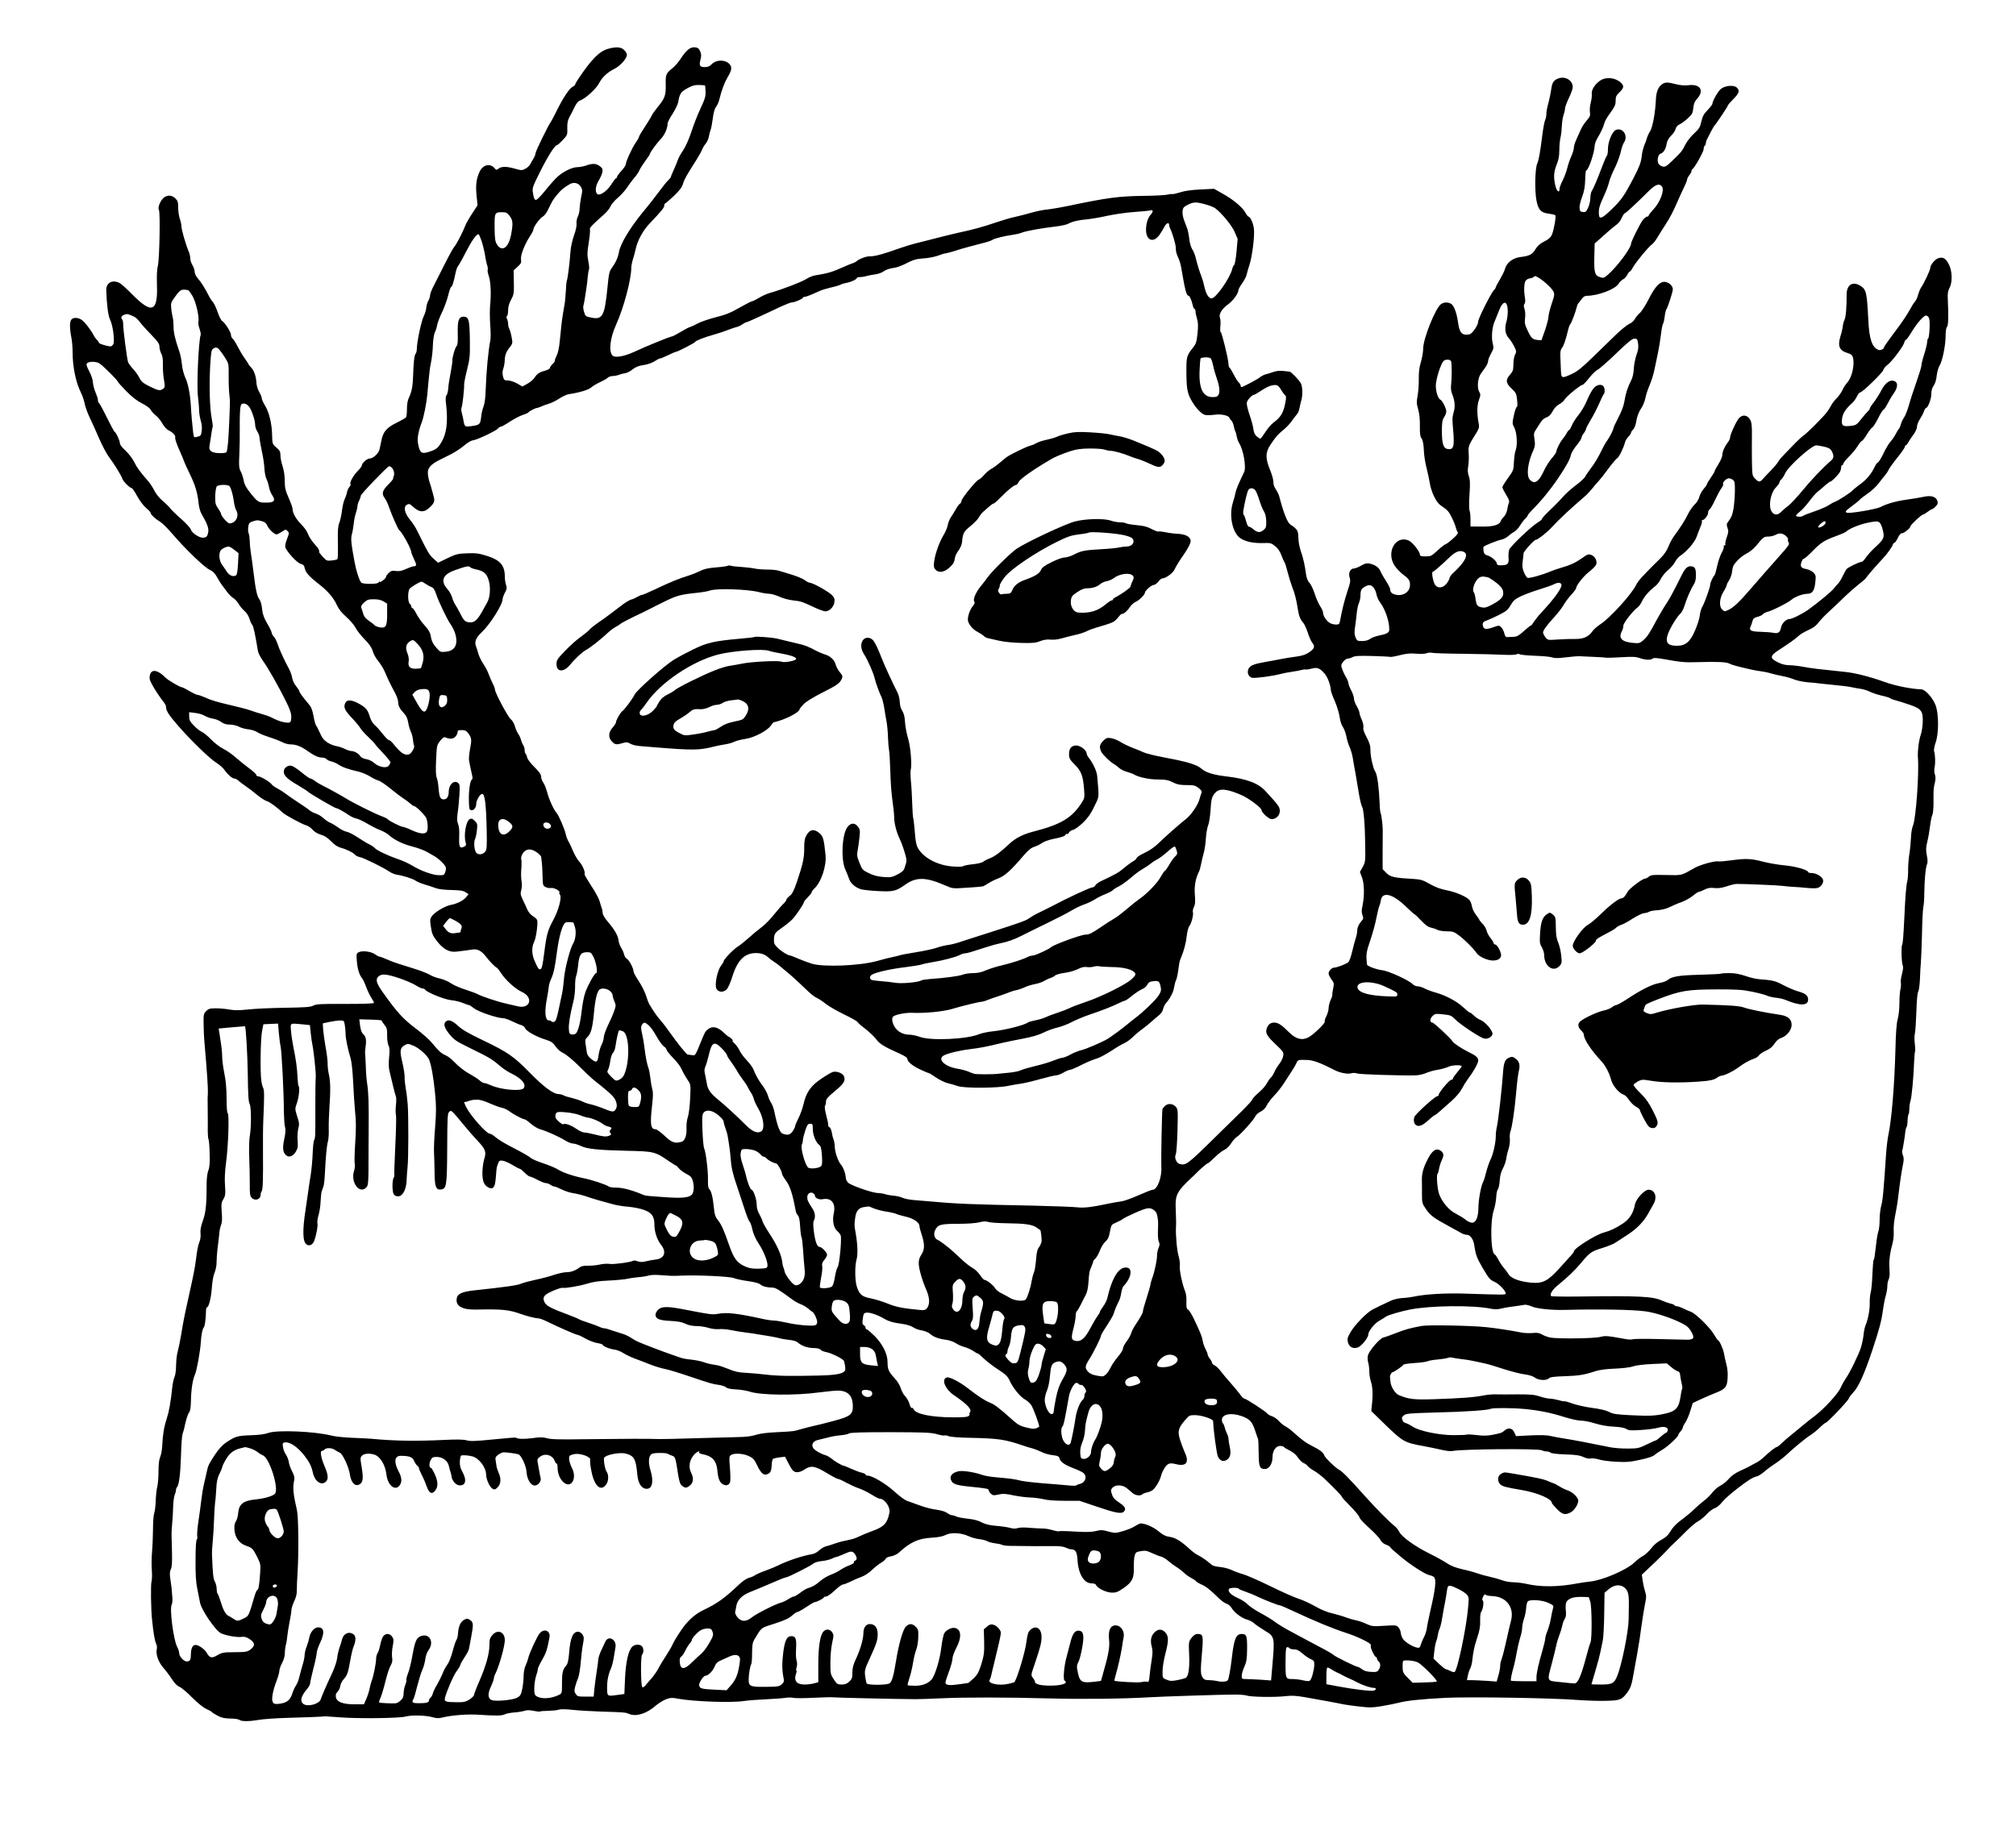 <?xml version="1.0" standalone="no"?>
<!DOCTYPE svg PUBLIC "-//W3C//DTD SVG 20010904//EN"
 "http://www.w3.org/TR/2001/REC-SVG-20010904/DTD/svg10.dtd">
<svg version="1.0" xmlns="http://www.w3.org/2000/svg"
 width="1833pt" height="1657pt" viewBox="0 0 1833 1657"
 preserveAspectRatio="xMidYMid meet">

<g transform="translate(0,1657) scale(0.1,-0.1)"
fill="#000000" stroke="none">
<path d="M5529 16126 c-77 -21 -148 -91 -267 -268 -18 -26 -32 -51 -32 -56 0
-5 -11 -15 -25 -22 -30 -16 -89 -106 -144 -219 -23 -46 -45 -89 -50 -95 -23
-29 -141 -271 -142 -290 0 -11 -9 -34 -20 -51 -10 -16 -24 -40 -30 -52 -6 -11
-25 -29 -43 -38 -29 -16 -35 -16 -102 3 -73 20 -118 19 -145 -4 -13 -11 -18
-11 -32 6 -42 49 -108 32 -138 -35 -29 -66 -35 -118 -26 -215 l9 -87 -49 -75
c-27 -41 -55 -90 -62 -109 -24 -62 -82 -174 -101 -194 -10 -11 -47 -78 -83
-150 -36 -71 -81 -161 -101 -199 -20 -37 -36 -79 -36 -93 0 -13 -7 -34 -15
-47 -8 -13 -17 -41 -19 -62 -1 -21 -12 -57 -23 -79 -22 -42 -63 -237 -63 -296
0 -19 -5 -40 -11 -46 -12 -12 -19 -77 -23 -203 -3 -90 -12 -142 -37 -194 -13
-26 -19 -62 -19 -105 0 -36 -4 -71 -8 -76 -4 -6 -42 -28 -85 -49 -92 -46 -122
-81 -138 -157 -6 -30 -14 -68 -18 -85 -7 -36 -59 -84 -90 -84 -24 0 -71 -41
-71 -63 0 -7 -18 -31 -40 -53 -39 -40 -75 -106 -63 -118 3 -3 -1 -14 -10 -24
-9 -10 -20 -34 -23 -53 -4 -19 -14 -47 -22 -63 -8 -16 -18 -62 -23 -102 -5
-40 -16 -89 -24 -109 -12 -28 -15 -69 -13 -180 2 -79 0 -146 -4 -150 -4 -4
-27 -10 -52 -12 -43 -5 -48 -3 -80 32 -19 21 -35 41 -34 44 2 19 -6 34 -46 77
-23 27 -49 67 -56 88 -7 22 -34 61 -62 88 -48 49 -78 102 -78 140 0 11 -16 57
-36 101 -30 69 -35 93 -35 155 0 45 -8 95 -19 130 -11 31 -20 76 -20 98 0 36
-6 47 -37 74 -37 32 -37 34 -39 114 -2 102 -27 207 -65 269 -16 26 -29 55 -29
65 0 9 -10 35 -23 57 -13 22 -24 58 -25 80 -4 64 -22 115 -48 142 -13 13 -24
27 -24 30 0 3 -16 27 -35 54 -19 26 -47 74 -64 107 -16 32 -36 64 -45 71 -9 8
-16 23 -16 36 0 25 -55 111 -79 125 -10 5 -28 41 -42 81 -13 39 -33 81 -44 93
-11 12 -28 38 -37 57 -32 64 -70 124 -99 157 -17 19 -29 44 -29 60 0 15 -9 42
-20 60 -11 18 -20 46 -20 62 0 16 -6 44 -14 62 -26 60 -66 199 -66 227 0 16
-7 48 -15 71 -8 23 -15 69 -15 102 0 49 -4 63 -25 83 -35 36 -86 34 -118 -5
-27 -31 -43 -82 -32 -100 13 -20 5 -443 -9 -502 -9 -38 -12 -97 -9 -180 9
-244 -46 -266 -222 -88 -49 50 -102 98 -117 106 -66 34 -123 4 -122 -65 4
-129 17 -233 35 -268 25 -48 44 -195 29 -223 -6 -11 -17 -20 -25 -20 -27 0
-105 24 -105 32 0 4 -8 16 -17 26 -10 9 -24 28 -31 42 -27 52 -82 123 -109
141 -35 23 -76 24 -94 3 -16 -20 -17 -78 -1 -159 7 -33 12 -95 12 -139 0 -133
30 -276 77 -369 13 -26 28 -71 33 -99 6 -29 26 -84 44 -122 19 -39 58 -125 86
-191 29 -66 69 -142 90 -170 49 -65 116 -174 124 -202 7 -22 69 -83 85 -83 5
0 28 -34 50 -75 24 -43 58 -87 81 -106 22 -18 40 -38 40 -44 0 -15 46 -57 87
-81 18 -10 67 -59 110 -109 114 -134 289 -303 338 -326 31 -14 49 -33 68 -67
14 -26 33 -56 41 -67 9 -11 30 -40 47 -63 17 -24 43 -51 59 -60 16 -9 38 -34
50 -54 11 -21 36 -50 54 -65 19 -17 37 -45 44 -70 7 -23 18 -48 25 -55 11 -11
27 -85 52 -238 3 -19 24 -60 46 -90 45 -62 146 -239 214 -378 35 -73 45 -103
43 -138 -1 -49 -9 -53 -76 -40 -24 4 -72 24 -102 40 -14 8 -52 22 -85 31 -33
9 -82 25 -110 35 -27 10 -104 30 -170 45 -140 33 -184 46 -245 74 -25 11 -53
21 -62 21 -9 0 -43 16 -75 35 -32 19 -63 35 -70 35 -16 0 -127 65 -149 88 -83
83 -144 80 -144 -7 0 -27 63 -132 131 -220 11 -13 19 -32 19 -43 0 -32 27 -74
111 -170 116 -133 283 -295 345 -334 29 -19 61 -46 71 -61 29 -43 74 -83 92
-83 10 0 26 -8 37 -18 10 -10 41 -33 67 -51 26 -18 74 -54 106 -81 33 -27 72
-52 88 -56 24 -6 92 -56 144 -105 24 -23 178 -106 213 -115 16 -4 42 -21 57
-39 18 -20 46 -37 76 -46 33 -9 61 -27 93 -60 31 -32 59 -51 89 -59 50 -13
115 -45 131 -65 6 -8 26 -17 43 -20 37 -8 216 -96 266 -131 18 -13 50 -26 70
-29 60 -9 144 -36 171 -55 14 -10 52 -25 85 -35 33 -10 78 -24 100 -33 24 -9
79 -15 140 -16 78 -2 106 -6 127 -20 l28 -18 -20 -25 c-25 -32 -83 -62 -143
-73 -55 -11 -148 -68 -173 -105 -15 -23 -16 -35 -6 -97 9 -59 17 -79 54 -126
59 -76 115 -106 183 -96 28 3 64 8 80 10 17 2 44 6 62 9 42 7 82 -13 119 -62
33 -44 86 -98 101 -104 6 -2 23 -24 39 -49 40 -63 131 -145 187 -170 111 -49
79 -161 -38 -131 -22 5 -65 15 -95 22 -87 19 -228 66 -274 91 -11 6 -59 23
-107 39 -47 15 -107 41 -131 58 -25 17 -70 36 -99 42 -30 6 -70 21 -89 33 -19
12 -82 37 -140 55 -58 18 -127 40 -155 49 -27 8 -73 26 -102 39 -28 13 -57 23
-63 23 -6 0 -24 10 -40 21 -34 26 -117 36 -149 19 -21 -11 -22 -16 -16 -88 7
-72 22 -117 49 -152 7 -8 23 -42 35 -75 12 -33 33 -77 46 -97 14 -21 25 -42
25 -48 0 -7 -87 -10 -260 -10 -220 1 -264 -1 -291 -15 -25 -14 -74 -17 -263
-20 -127 -2 -278 -9 -336 -16 -77 -8 -121 -8 -164 0 -33 6 -88 11 -123 11 -55
0 -68 -4 -88 -25 -23 -22 -25 -32 -24 -112 0 -48 4 -137 10 -198 22 -250 31
-393 29 -435 -2 -25 -3 -65 -2 -90 1 -99 2 -198 1 -257 0 -35 3 -68 7 -75 4
-6 9 -65 10 -129 3 -87 -1 -127 -12 -154 -8 -19 -14 -66 -15 -103 0 -203 -7
-277 -34 -352 -19 -53 -25 -86 -22 -114 3 -22 0 -55 -8 -75 -15 -40 -22 -73
-34 -171 -10 -75 -20 -128 -66 -335 -38 -169 -48 -220 -70 -355 -9 -52 -22
-115 -29 -140 -8 -25 -14 -81 -15 -124 0 -47 -6 -92 -15 -110 -7 -17 -17 -60
-20 -96 -14 -133 -29 -217 -51 -285 -25 -77 -36 -146 -40 -245 -2 -36 -10 -81
-19 -101 -10 -25 -15 -67 -15 -132 0 -53 -5 -114 -11 -137 -6 -23 -13 -81 -14
-128 -2 -48 -8 -99 -14 -113 -6 -15 -11 -84 -11 -155 -1 -71 -5 -163 -9 -204
-4 -41 -5 -111 -2 -155 4 -44 2 -92 -2 -106 -9 -26 -6 -256 5 -354 11 -111 25
-193 37 -215 6 -12 9 -32 6 -45 -12 -47 13 -119 58 -171 24 -27 59 -74 79
-105 24 -37 47 -61 69 -70 18 -7 70 -51 115 -97 50 -50 101 -91 127 -103 25
-11 48 -23 51 -28 2 -5 27 -20 53 -34 37 -20 64 -25 116 -26 38 0 75 -6 82
-12 19 -16 91 -15 179 0 39 7 153 15 255 18 165 4 308 10 350 14 8 0 67 -4
130 -9 155 -13 543 -9 598 7 54 15 181 12 244 -6 35 -10 58 -11 85 -4 85 22
237 34 342 26 149 -10 205 -9 230 4 12 7 50 14 84 17 34 2 77 9 95 15 23 8 47
7 83 0 28 -6 55 -9 59 -6 5 3 39 6 76 6 37 1 78 5 92 10 16 6 62 6 126 -1 55
-6 175 -13 266 -16 204 -6 219 -7 252 -22 63 -26 157 3 241 77 25 21 67 47 92
57 42 15 54 16 118 4 141 -25 480 -37 588 -20 41 6 132 13 204 16 71 3 150 9
175 13 25 4 58 4 73 0 15 -4 101 -4 190 1 89 4 165 6 168 4 5 -3 568 -16 754
-17 28 0 133 3 235 8 213 10 615 9 975 -1 283 -8 681 -4 910 10 112 7 671 25
783 25 46 0 94 -4 107 -9 34 -13 255 -17 348 -6 62 7 99 5 175 -8 54 -10 147
-27 207 -37 61 -11 128 -24 150 -29 22 -4 88 -14 146 -20 91 -11 119 -10 205
4 54 9 122 23 149 30 70 19 209 34 425 45 211 11 973 -1 1200 -19 80 -6 198
-10 262 -8 131 3 146 10 199 83 21 29 34 64 44 120 8 44 26 143 40 220 14 77
32 194 40 260 9 66 23 153 31 193 14 66 14 79 1 120 -8 26 -18 70 -22 99 l-7
52 93 88 c52 48 109 106 129 127 19 22 53 56 74 75 21 20 71 68 110 108 39 39
87 79 106 88 19 10 54 38 77 63 23 25 57 51 75 56 18 7 46 29 65 54 18 24 82
81 141 126 106 81 135 99 181 111 13 4 40 22 60 39 20 18 65 52 101 75 36 24
83 61 105 82 49 48 170 148 208 172 37 24 63 45 104 85 19 17 37 32 41 32 16
0 212 207 212 223 0 6 18 29 39 52 48 49 102 169 171 375 67 201 87 277 100
375 6 44 17 102 25 129 8 27 15 67 15 88 0 22 5 49 11 60 6 12 11 37 10 57 -1
20 -2 54 -3 76 -2 51 9 126 28 191 8 28 14 78 12 110 -2 58 2 96 23 202 6 30
15 86 19 125 13 115 30 228 42 285 9 40 9 62 0 84 -6 16 -9 35 -7 41 6 14 26
141 29 178 2 14 6 32 11 39 5 7 9 35 9 61 1 26 5 51 9 55 4 4 7 26 7 48 0 23
5 57 11 76 11 35 28 216 33 361 2 42 5 80 8 85 3 5 2 37 -2 72 -5 35 -4 78 1
95 4 18 10 105 13 194 3 103 9 170 17 185 7 13 14 68 16 123 2 55 5 118 8 140
2 22 7 137 10 255 2 118 8 231 12 250 5 19 9 73 9 120 2 130 11 232 23 264 9
21 9 44 0 87 -9 48 -9 70 5 126 9 37 20 102 25 144 5 41 14 85 20 97 6 12 11
59 11 104 -1 133 0 141 12 189 8 33 8 55 0 77 -6 18 -7 44 -2 66 8 37 6 111
-5 145 -3 10 3 47 15 80 29 87 28 258 -1 337 -25 67 -94 144 -130 145 -86 2
-236 32 -325 64 -138 50 -279 86 -374 95 -224 23 -301 32 -370 45 -42 8 -99
15 -127 15 -34 0 -70 8 -100 23 -84 39 -84 61 0 115 91 59 149 100 177 126 24
22 38 30 122 71 20 10 49 34 63 54 14 20 60 68 102 106 42 39 105 98 139 132
35 34 90 82 123 108 33 25 64 52 68 60 9 16 102 123 151 174 38 40 92 115 92
129 0 6 6 12 14 15 8 3 22 24 32 46 11 25 25 41 35 41 21 0 79 47 79 63 0 13
100 107 114 107 5 0 24 11 42 25 18 14 37 25 42 25 4 0 19 11 32 25 20 21 22
30 14 52 -13 38 -60 50 -128 34 -28 -6 -96 -18 -151 -25 -94 -13 -183 -38
-236 -67 -38 -20 -281 -61 -306 -52 -21 8 -15 16 46 61 33 24 65 50 72 59 7 8
39 33 71 55 32 21 76 62 98 91 22 29 49 63 61 77 12 14 26 36 32 50 7 14 42
63 79 109 38 47 68 91 68 98 0 7 4 13 8 13 5 0 15 12 23 28 8 15 29 46 47 70
19 26 32 55 32 72 0 16 11 45 25 66 13 20 30 51 37 70 6 19 16 34 20 34 17 0
48 81 48 126 0 31 7 56 21 76 14 19 24 53 28 92 4 33 15 74 25 89 26 38 56
186 56 272 0 43 5 76 13 83 12 13 14 92 7 252 -3 49 1 74 15 100 28 53 26 152
-4 213 -29 59 -57 75 -102 57 -31 -13 -69 -62 -69 -89 0 -18 -56 -137 -80
-171 -10 -14 -23 -45 -30 -70 -6 -25 -20 -54 -30 -65 -10 -11 -24 -33 -33 -50
-8 -16 -31 -55 -51 -85 -36 -55 -54 -80 -145 -202 -28 -37 -51 -72 -51 -77 0
-14 -32 -29 -48 -24 -61 22 -87 98 -95 278 -13 251 -18 274 -77 309 -68 40
-121 3 -120 -85 1 -104 -7 -205 -19 -227 -6 -12 -14 -39 -16 -59 -2 -21 -11
-60 -20 -87 -29 -94 -12 -134 65 -157 30 -9 42 -19 47 -38 18 -67 -8 -184 -52
-231 -13 -14 -32 -43 -42 -65 -10 -23 -34 -57 -53 -76 -19 -19 -42 -48 -50
-65 -8 -16 -25 -42 -37 -59 -30 -42 -185 -197 -214 -215 -13 -8 -59 -51 -101
-95 -112 -116 -114 -117 -134 -150 -10 -16 -39 -50 -64 -75 -25 -25 -56 -58
-69 -73 -29 -34 -41 -34 -74 1 -25 26 -26 31 -28 162 -1 74 -1 181 0 238 1 73
-3 111 -14 131 -24 47 -69 55 -103 19 -24 -26 -82 -151 -82 -178 0 -9 -8 -28
-19 -41 -30 -39 -51 -86 -51 -116 0 -15 -16 -53 -35 -83 -19 -30 -35 -59 -35
-65 0 -5 -16 -32 -35 -59 -19 -27 -35 -54 -35 -59 0 -5 -13 -25 -30 -43 -16
-19 -34 -52 -40 -74 -6 -23 -24 -53 -42 -68 -16 -15 -44 -54 -60 -87 -29 -59
-68 -120 -127 -200 -17 -23 -39 -65 -51 -95 -13 -35 -39 -72 -68 -102 -169
-167 -207 -208 -229 -253 -43 -85 -236 -296 -319 -350 -28 -18 -61 -47 -73
-63 -38 -54 -82 -74 -163 -73 -40 1 -112 -2 -159 -5 -85 -6 -86 -6 -108 21
-11 15 -21 34 -21 42 0 21 34 67 101 140 32 35 70 84 85 110 15 27 47 69 71
95 24 26 43 52 43 57 0 25 65 109 115 148 31 24 61 54 67 67 14 32 -8 77 -45
90 -24 9 -35 5 -86 -32 -59 -41 -105 -62 -192 -87 -25 -7 -68 -22 -95 -33 -73
-31 -190 -63 -205 -57 -8 3 -22 26 -33 51 -15 36 -17 57 -11 102 4 31 7 63 8
71 0 16 95 121 109 121 18 0 110 72 152 120 57 63 166 165 307 286 13 12 40
41 59 65 19 24 44 53 55 64 11 11 51 61 88 112 37 50 74 93 81 96 15 6 59 95
70 142 4 16 18 40 32 53 13 14 24 30 24 37 0 6 9 20 19 29 12 11 24 42 30 82
8 42 22 79 41 107 17 23 34 66 40 95 5 29 23 83 39 120 16 37 37 103 45 147 9
44 23 110 31 147 8 37 20 109 26 160 6 51 15 98 20 104 5 6 11 35 15 65 3 30
10 59 15 65 12 15 59 161 59 183 0 29 -31 60 -66 67 -48 9 -95 -39 -155 -159
-28 -55 -64 -111 -80 -124 -16 -14 -37 -39 -45 -55 -9 -17 -31 -36 -51 -44
-20 -9 -77 -55 -127 -104 -50 -48 -145 -141 -211 -205 -93 -90 -134 -123 -184
-146 -93 -43 -96 -42 -99 39 -1 37 -4 92 -5 123 -1 42 3 62 15 76 15 16 32 65
58 171 4 18 13 39 19 46 11 14 48 112 58 156 3 14 9 27 12 30 4 3 17 20 30 38
15 22 30 32 49 32 102 0 259 60 289 110 9 16 27 33 39 39 13 5 30 24 39 41 8
16 19 30 23 30 5 0 19 19 32 43 26 46 139 183 169 204 11 7 30 30 42 50 12 21
47 75 76 121 50 77 75 126 119 227 9 22 32 71 50 110 19 38 34 76 34 83 0 8 9
25 20 39 11 14 20 31 20 39 0 7 3 14 8 16 17 7 102 158 102 181 0 14 5 29 10
32 6 3 10 14 10 23 0 9 6 28 14 42 7 14 24 45 36 70 13 25 27 47 30 50 12 10
120 172 120 180 0 5 23 32 50 59 54 54 61 78 30 106 -28 25 -111 16 -146 -16
-27 -25 -74 -109 -74 -132 0 -7 -20 -33 -44 -58 -35 -36 -46 -57 -57 -105 -11
-51 -20 -65 -66 -108 -29 -26 -64 -71 -79 -100 -31 -62 -34 -65 -115 -144 -57
-55 -69 -62 -93 -56 -14 3 -31 15 -37 26 -15 29 -3 85 20 91 26 6 48 44 55 91
5 27 18 50 42 74 19 18 37 46 40 61 4 17 16 31 35 40 16 7 49 31 74 54 41 37
46 48 51 95 4 38 13 60 31 80 73 78 33 142 -78 127 -30 -4 -69 -1 -109 9 -77
20 -100 20 -128 0 -34 -24 -53 -69 -56 -137 -5 -120 -29 -250 -52 -289 -13
-20 -26 -49 -30 -65 -4 -15 -15 -46 -25 -68 -9 -22 -20 -68 -23 -103 -6 -50
-20 -88 -73 -190 -86 -165 -112 -202 -203 -289 -81 -79 -109 -90 -112 -45 -3
58 1 73 58 199 13 29 29 74 35 100 7 27 29 82 50 123 21 41 45 106 54 143 8
38 22 78 30 90 42 60 -8 140 -72 116 -33 -12 -73 -108 -73 -173 0 -29 -4 -56
-9 -61 -6 -6 -23 -46 -40 -90 -46 -122 -82 -208 -97 -230 -8 -11 -14 -40 -14
-65 0 -25 -9 -64 -20 -88 -17 -38 -23 -43 -47 -40 -24 2 -29 8 -31 36 -2 19 8
63 23 101 19 52 26 90 28 155 1 47 5 86 9 86 21 0 77 167 78 231 1 13 12 42
25 64 30 49 54 101 62 134 3 14 20 46 37 70 60 83 66 96 66 137 0 34 6 47 35
75 41 40 43 58 13 87 -51 47 -135 56 -189 19 -47 -32 -81 -85 -76 -120 2 -16
-2 -51 -9 -79 -8 -28 -11 -67 -8 -87 5 -31 1 -42 -30 -78 -20 -23 -44 -59 -52
-80 -9 -21 -27 -61 -40 -89 -13 -28 -24 -63 -24 -78 0 -15 -11 -51 -24 -79
-13 -29 -29 -76 -36 -106 -7 -29 -25 -79 -41 -110 -16 -31 -29 -66 -29 -78 0
-43 -26 -24 -38 28 -18 76 -15 126 12 193 18 44 24 80 24 131 0 39 5 91 11
116 6 25 11 72 12 105 1 32 8 76 15 98 8 21 14 48 14 61 0 12 16 54 35 94 19
39 35 84 35 99 0 63 -71 104 -136 77 -36 -15 -52 -38 -58 -87 -7 -48 -24 -128
-36 -168 -5 -19 -10 -50 -10 -68 0 -18 -5 -42 -11 -54 -6 -11 -17 -70 -25
-131 -22 -174 -32 -230 -48 -267 -19 -47 -23 -245 -6 -333 17 -86 41 -112 112
-120 28 -4 55 -10 59 -14 10 -10 -13 -138 -32 -181 -11 -22 -31 -40 -68 -58
-38 -19 -61 -39 -80 -70 -27 -47 -56 -62 -133 -71 -73 -8 -130 -52 -145 -111
-3 -14 -23 -54 -44 -91 -22 -36 -39 -69 -39 -74 0 -4 -8 -17 -19 -28 -27 -30
-141 -257 -141 -283 0 -34 -54 -113 -81 -117 -67 -12 -90 14 -103 116 -11 76
-35 143 -59 160 -28 19 -67 19 -95 -1 -50 -35 -162 -314 -162 -404 0 -29 -9
-84 -21 -123 -15 -50 -20 -94 -19 -156 1 -47 -4 -115 -11 -151 -10 -56 -9 -73
6 -125 11 -40 16 -89 15 -148 -1 -69 2 -94 15 -114 12 -18 19 -52 21 -109 2
-46 13 -118 25 -161 11 -43 24 -104 29 -136 4 -32 22 -87 39 -122 25 -50 42
-71 81 -96 39 -25 56 -46 79 -93 17 -34 33 -74 37 -91 4 -16 11 -36 17 -43 8
-10 -2 -25 -44 -62 -30 -27 -59 -49 -66 -50 -6 0 -39 -25 -71 -55 -56 -52 -63
-55 -111 -55 -42 0 -51 3 -51 18 -1 28 -69 112 -103 127 -117 49 -205 -105
-129 -226 16 -25 49 -60 73 -79 61 -46 69 -58 69 -100 0 -60 -57 -101 -122
-90 -41 8 -58 22 -58 51 0 8 -17 42 -38 75 -21 32 -44 73 -51 90 -13 33 -48
58 -99 69 -25 5 -42 1 -76 -19 -25 -14 -54 -26 -65 -26 -33 0 -53 -39 -40 -81
10 -30 7 -48 -19 -124 -28 -84 -51 -177 -67 -267 -7 -35 -10 -38 -39 -38 -17
1 -41 6 -54 14 -29 16 -62 64 -62 92 0 12 -12 39 -26 60 -14 21 -37 72 -50
113 -13 41 -34 86 -48 100 -14 16 -26 44 -30 71 -12 91 -26 153 -47 213 -13
36 -23 89 -24 126 -1 67 -8 77 -73 121 -27 18 -62 107 -101 257 -5 17 -19 46
-31 63 -14 20 -23 46 -22 66 1 19 -13 69 -31 112 -43 106 -42 159 6 230 51 75
66 92 117 133 25 21 59 56 75 80 17 24 38 51 47 61 9 9 20 34 23 55 4 21 11
52 16 69 15 49 13 127 -4 160 -12 24 -88 103 -100 104 -1 0 -26 3 -55 6 -36 4
-67 1 -95 -9 -23 -8 -54 -18 -68 -21 -14 -3 -38 -15 -53 -27 -28 -22 -155 -89
-168 -89 -5 0 -8 6 -8 14 0 7 -7 19 -16 27 -9 7 -29 39 -45 70 -16 32 -33 60
-39 64 -5 3 -10 18 -10 33 0 41 -61 292 -71 292 -5 0 -6 24 -3 53 3 28 2 63
-4 77 -12 33 17 81 75 123 44 31 93 99 93 128 0 8 15 36 34 62 19 27 38 63 41
80 4 18 15 57 25 87 26 79 49 264 41 330 -6 50 -33 110 -50 110 -4 0 -17 17
-29 39 -28 49 -113 119 -209 172 l-75 42 -122 -6 c-81 -4 -142 -12 -185 -26
-35 -11 -67 -18 -71 -16 -3 2 -24 0 -45 -5 -22 -5 -114 -10 -205 -11 -240 -3
-337 -16 -695 -91 -77 -16 -167 -31 -200 -34 -33 -3 -96 -16 -140 -29 -44 -13
-105 -28 -135 -35 -55 -11 -109 -28 -270 -81 -47 -15 -121 -35 -165 -45 -44
-9 -141 -32 -215 -50 -74 -19 -173 -44 -220 -56 -83 -20 -132 -35 -275 -85
-91 -31 -153 -46 -187 -44 -30 1 -93 -22 -118 -43 -8 -8 -26 -17 -40 -21 -14
-4 -52 -20 -85 -35 -95 -43 -138 -56 -256 -75 -19 -3 -56 -18 -81 -34 -43 -27
-215 -93 -331 -126 -27 -8 -71 -28 -98 -45 -27 -16 -55 -30 -62 -30 -6 0 -58
-27 -113 -58 -81 -47 -124 -64 -215 -87 -63 -16 -136 -41 -164 -56 -27 -15
-60 -30 -73 -34 -12 -3 -51 -24 -87 -46 -36 -21 -70 -39 -76 -39 -15 0 -234
-89 -343 -140 -91 -42 -174 -56 -196 -34 -38 38 -23 160 33 284 69 153 137
409 137 517 0 14 6 46 14 72 8 25 20 69 26 96 17 80 67 170 128 234 105 110
132 143 132 162 0 11 3 19 8 19 4 0 39 31 79 68 54 52 74 79 84 113 13 42 30
72 124 220 22 35 44 75 49 89 5 14 19 38 32 53 13 15 26 44 29 65 4 20 11 48
16 61 6 13 14 60 20 104 6 52 17 89 29 105 11 13 25 43 30 66 22 89 46 153 77
206 38 63 41 92 13 120 -40 40 -120 38 -160 -5 -17 -18 -34 -25 -62 -25 -46 0
-53 13 -39 68 8 29 8 48 0 68 -12 34 -25 44 -60 44 -36 0 -73 -31 -118 -101
-21 -33 -56 -73 -77 -89 -59 -48 -63 -58 -61 -151 2 -97 -7 -123 -78 -209 -24
-30 -47 -63 -50 -72 -3 -9 -31 -54 -60 -99 -30 -45 -55 -87 -55 -93 0 -7 -13
-30 -29 -52 -31 -43 -91 -173 -91 -198 0 -9 -18 -36 -40 -60 -22 -24 -40 -48
-40 -55 0 -6 -3 -11 -7 -11 -5 0 -25 -26 -46 -59 -40 -62 -106 -106 -128 -84
-21 21 -13 77 15 122 15 24 30 58 33 76 4 26 0 36 -22 53 -33 26 -67 28 -125
7 -23 -8 -59 -15 -79 -15 -46 0 -124 -37 -178 -84 -24 -21 -75 -78 -114 -127
-45 -56 -78 -89 -88 -87 -11 2 -19 20 -24 57 -9 53 -8 54 64 200 72 143 134
241 153 241 5 0 29 21 52 46 43 45 44 48 42 109 -1 48 4 71 20 101 12 21 33
62 46 90 18 36 33 55 53 61 46 17 143 105 168 153 29 57 76 101 141 134 54 26
114 95 114 128 0 11 -11 30 -25 43 -27 28 -71 32 -146 11z m882 -335 c1 -3 3
-28 4 -56 2 -41 -6 -67 -45 -150 -26 -55 -63 -150 -83 -211 -22 -67 -52 -135
-75 -170 -22 -32 -43 -70 -47 -84 -4 -14 -21 -53 -36 -88 -16 -34 -29 -66 -29
-71 0 -4 -11 -18 -25 -31 -13 -12 -50 -58 -82 -102 -32 -43 -97 -127 -146
-185 -121 -148 -209 -294 -220 -369 -8 -46 -30 -95 -65 -142 -21 -28 -27 -52
-39 -180 -25 -255 -45 -291 -145 -271 -53 11 -56 13 -67 51 -7 21 -10 47 -7
56 3 10 8 31 10 47 2 17 9 59 15 95 6 36 13 91 15 123 3 32 8 62 12 68 3 6 0
39 -7 75 -11 55 -10 79 4 168 9 57 14 111 11 119 -5 15 13 35 128 137 26 23
53 56 59 74 7 17 36 51 65 76 30 25 68 68 86 95 18 28 47 67 66 89 19 21 40
52 47 70 8 17 32 55 54 85 23 30 41 58 41 63 0 12 64 99 103 140 32 34 57 94
57 135 0 10 20 50 45 87 24 38 47 85 51 105 13 78 24 95 83 128 44 24 67 31
109 30 28 0 53 -3 53 -6z m-1131 -918 c17 -28 17 -36 4 -94 -7 -35 -13 -82
-14 -105 0 -22 -7 -55 -16 -73 -9 -18 -14 -46 -12 -63 3 -19 -6 -62 -23 -109
-17 -49 -30 -108 -33 -156 -6 -93 -25 -243 -32 -254 -3 -5 -7 -45 -9 -91 -3
-46 -7 -94 -9 -108 -2 -14 -9 -56 -16 -95 -12 -76 -15 -98 -30 -252 -6 -67
-17 -116 -30 -140 -10 -20 -17 -39 -15 -43 2 -4 -7 -18 -20 -30 -14 -13 -25
-29 -25 -36 0 -7 -19 -18 -41 -24 -55 -15 -76 -29 -99 -65 -10 -16 -39 -41
-65 -55 l-45 -25 -49 28 c-27 15 -64 27 -84 27 -32 0 -35 3 -44 38 -6 25 -5
48 4 72 6 19 12 52 12 72 1 47 15 83 47 121 19 23 25 38 21 61 -8 52 -18 88
-27 107 -6 10 -10 30 -10 44 0 14 -5 35 -10 45 -7 13 -7 21 0 25 5 3 10 27 10
53 0 32 9 63 27 97 25 46 27 58 25 158 l-2 108 36 33 c32 29 36 38 31 67 -6
38 35 141 85 216 15 23 28 49 28 57 0 22 58 102 85 116 13 7 34 33 46 59 41
85 47 96 86 142 35 43 61 64 115 95 35 20 78 10 98 -23z m9830 2 c27 -33 -16
-148 -81 -214 -21 -23 -39 -46 -39 -51 0 -6 -7 -10 -14 -10 -8 0 -26 -15 -40
-32 -26 -35 -106 -196 -106 -214 0 -41 -133 -218 -217 -288 -30 -25 -36 -27
-67 -16 -46 15 -53 40 -50 185 l3 120 39 35 c60 55 134 119 164 140 15 11 35
38 44 60 10 22 22 40 26 40 9 0 103 87 207 191 71 71 105 85 131 54z m-4149
-164 c37 -10 78 -26 91 -37 61 -48 147 -153 173 -212 l28 -64 -10 -115 c-6
-64 -16 -118 -21 -122 -6 -3 -14 -20 -18 -36 -19 -80 -141 -257 -184 -268 -27
-7 -55 37 -71 111 -6 30 -18 70 -26 90 -15 36 -34 97 -54 177 -6 22 -19 54
-31 72 -11 19 -22 59 -25 91 -3 31 -12 74 -19 95 -8 20 -21 56 -30 79 -8 23
-14 57 -12 77 3 31 9 39 48 59 53 26 75 27 161 3z m-481 -63 c0 -6 -8 -21 -19
-32 -25 -29 -41 -80 -41 -135 0 -98 66 -124 121 -49 17 24 37 58 46 75 16 34
43 45 43 18 0 -8 4 -23 9 -33 21 -40 53 -150 52 -180 -1 -19 5 -48 13 -65 23
-53 29 -70 37 -117 35 -207 47 -250 67 -250 9 0 28 -46 37 -87 4 -18 11 -33
16 -33 5 0 9 -10 9 -22 0 -13 6 -43 14 -68 10 -34 11 -66 4 -134 -9 -82 -13
-93 -49 -138 -47 -60 -52 -77 -52 -187 0 -167 7 -212 42 -276 40 -73 95 -132
130 -139 14 -3 52 -2 83 2 59 9 129 -6 136 -28 2 -6 10 -17 18 -25 8 -7 17
-29 21 -47 3 -18 10 -40 14 -49 5 -9 11 -31 14 -50 3 -19 13 -44 20 -56 40
-60 68 -222 47 -266 -53 -111 -73 -158 -78 -187 -4 -19 -14 -60 -24 -90 -38
-118 -4 -277 68 -325 48 -32 118 -46 207 -44 66 3 74 0 108 -27 25 -19 44 -47
58 -84 11 -30 24 -59 29 -65 4 -5 17 -46 28 -90 11 -44 29 -102 40 -130 24
-60 39 -118 52 -203 11 -68 22 -95 50 -127 10 -11 28 -50 40 -87 12 -37 30
-79 41 -93 28 -34 21 -54 -29 -88 -31 -21 -62 -31 -114 -38 -39 -5 -103 -15
-142 -23 -39 -8 -102 -19 -141 -26 -103 -18 -138 -32 -153 -62 -16 -35 -1 -73
32 -82 26 -6 189 15 261 35 22 6 69 15 104 20 35 5 73 12 85 16 12 4 29 6 38
4 9 -1 35 3 57 9 49 13 73 3 116 -48 28 -34 53 -102 55 -147 0 -11 16 -56 36
-100 19 -44 39 -109 44 -144 5 -38 17 -75 30 -93 11 -15 25 -53 31 -83 5 -30
19 -75 31 -101 11 -26 24 -70 28 -98 4 -28 15 -89 24 -136 8 -47 22 -130 31
-185 9 -55 22 -109 29 -120 15 -24 27 -163 29 -362 2 -134 1 -145 -23 -188
l-25 -45 18 -48 c22 -56 24 -168 6 -255 -10 -46 -10 -66 -1 -90 10 -27 9 -34
-7 -51 -27 -31 -41 -61 -41 -93 0 -15 -6 -45 -14 -68 -7 -22 -22 -76 -32 -120
-10 -44 -25 -86 -34 -95 -16 -16 -105 -50 -129 -50 -22 0 -51 -31 -51 -53 0
-11 12 -35 26 -54 24 -32 25 -37 15 -85 -6 -28 -9 -53 -7 -55 2 -3 -4 -23 -15
-46 -10 -23 -19 -57 -19 -75 0 -18 -9 -51 -20 -73 -12 -22 -18 -44 -15 -50 8
-12 -101 -118 -148 -143 -59 -31 -115 -16 -178 47 -67 67 -97 87 -135 87 -35
0 -59 -22 -69 -62 -9 -37 7 -63 88 -140 66 -63 70 -68 64 -102 -3 -19 -19 -52
-36 -73 -16 -21 -37 -54 -45 -74 -8 -19 -22 -42 -31 -49 -9 -8 -25 -31 -36
-51 -10 -21 -43 -59 -74 -85 -30 -26 -57 -55 -60 -65 -3 -10 -41 -51 -83 -93
-42 -41 -158 -155 -258 -253 -248 -244 -261 -253 -318 -239 -30 7 -51 59 -36
87 6 10 13 107 16 215 5 193 4 197 -17 220 -28 30 -72 31 -99 4 -11 -11 -20
-23 -21 -27 -5 -41 -13 -469 -10 -523 7 -95 -36 -210 -78 -210 -9 0 -68 -23
-131 -51 -63 -28 -133 -53 -155 -55 -22 -3 -71 -11 -110 -19 -158 -34 -230
-42 -290 -35 -33 4 -208 11 -390 15 -589 12 -700 16 -965 40 -30 3 -89 8 -130
11 -41 3 -88 13 -105 21 -16 8 -50 16 -75 18 -25 2 -61 8 -80 14 -19 6 -50 11
-68 11 -46 0 -242 67 -269 93 -13 11 -23 32 -23 46 -1 36 -24 98 -46 122 -24
27 -54 115 -54 160 0 21 -5 50 -11 66 -6 15 -12 37 -13 48 -5 35 -17 65 -27
65 -5 0 -9 10 -9 23 0 12 -9 52 -19 89 -10 39 -15 72 -10 80 5 7 9 25 9 40 0
22 16 41 80 94 84 69 101 98 82 139 -12 25 -61 44 -97 37 -11 -2 -58 -29 -104
-60 -100 -67 -140 -124 -166 -236 -9 -39 -30 -96 -46 -127 -16 -31 -29 -63
-29 -70 0 -7 -10 -28 -22 -46 -24 -35 -47 -40 -92 -23 -26 9 -49 71 -75 199
-6 29 -19 65 -29 80 -10 14 -24 45 -30 68 -7 23 -28 62 -46 86 -37 48 -68 104
-86 152 -6 17 -34 54 -62 84 -28 30 -57 70 -65 89 -8 19 -29 48 -46 64 -18 17
-25 27 -17 23 10 -6 8 -1 -4 13 -11 12 -23 22 -28 22 -4 0 -26 18 -49 40 -51
49 -99 61 -137 33 -30 -22 -32 -27 -67 -113 -56 -136 -52 -131 -83 -126 -15 2
-32 5 -39 5 -12 1 -91 100 -172 214 -24 34 -60 81 -80 103 -31 36 -56 72 -99
144 -5 8 -18 42 -28 75 -10 33 -40 92 -66 132 -27 39 -48 80 -48 89 0 28 -40
103 -60 114 -10 5 -21 22 -25 38 -3 15 -15 43 -27 62 -12 19 -23 50 -24 68 -4
41 -37 99 -98 170 -27 31 -46 64 -46 77 0 13 -4 34 -9 47 -5 13 -14 42 -20 64
-6 23 -40 85 -76 139 -35 54 -63 101 -60 105 9 15 -17 80 -46 111 -17 18 -42
60 -56 93 -14 34 -33 75 -43 91 -10 17 -21 45 -25 64 -10 49 -63 172 -83 196
-28 31 -70 124 -87 190 -9 33 -24 72 -35 87 -11 15 -20 39 -20 54 0 20 -16 44
-61 88 -34 34 -63 72 -66 86 -2 14 -8 29 -14 35 -5 5 -9 21 -9 35 0 14 -6 34
-14 45 -7 11 -16 33 -20 49 -4 17 -16 41 -26 55 -10 15 -23 45 -29 68 -6 23
-23 51 -37 62 -26 21 -144 242 -144 271 0 9 -9 34 -21 55 -11 22 -27 60 -36
84 -8 24 -30 66 -49 94 -18 27 -38 68 -44 90 -6 23 -16 54 -22 69 -16 42 -1
78 52 128 76 72 190 252 190 302 0 9 9 36 21 58 18 33 19 45 10 71 -6 18 -11
51 -11 74 0 104 -42 152 -167 191 -70 22 -98 25 -176 22 -84 -3 -100 -7 -178
-44 l-86 -42 -41 37 c-39 34 -53 59 -150 256 -13 28 -42 72 -64 98 -50 60 -62
119 -28 137 19 10 26 8 49 -13 64 -60 108 -62 162 -8 41 41 45 56 28 111 -5
19 -12 42 -14 51 -2 9 -10 38 -19 63 -9 26 -16 65 -16 87 0 45 29 77 104 115
23 11 71 35 108 54 37 19 90 54 118 78 30 26 63 46 83 48 40 6 208 86 226 108
7 9 19 16 26 16 7 0 43 20 80 45 38 24 90 52 117 61 26 8 50 19 53 24 6 10 64
40 78 40 5 0 23 6 40 14 18 8 50 20 72 26 22 7 63 27 91 46 28 18 66 36 85 39
99 15 182 40 204 61 13 12 49 34 80 48 30 14 63 32 71 41 8 8 28 15 44 15 16
0 41 5 57 11 15 6 41 13 57 15 16 2 47 17 68 35 29 22 55 33 100 39 36 5 75
19 99 34 21 14 44 26 51 26 7 0 40 14 73 30 33 16 64 30 70 30 15 0 175 83
175 90 0 10 90 45 175 68 39 11 93 29 120 40 28 11 63 23 79 27 17 3 42 15 57
26 15 10 31 19 37 19 5 0 58 23 118 51 60 28 147 68 192 90 46 21 92 39 103
39 24 0 99 32 99 42 0 5 7 8 15 8 14 0 61 19 140 55 17 8 61 21 98 30 38 8 78
20 89 26 11 6 35 13 52 16 39 6 96 32 96 44 0 5 12 9 28 9 15 0 43 4 62 10 18
5 54 12 78 15 25 3 56 14 71 24 29 20 59 30 110 37 18 3 56 17 85 31 73 38
104 48 161 52 58 3 121 16 161 32 16 7 40 14 53 15 13 2 51 12 85 23 33 11 90
28 126 37 36 9 96 25 133 35 37 9 74 22 81 28 14 12 122 38 187 46 24 3 60 11
79 19 40 16 186 42 308 56 45 5 95 16 110 23 44 23 92 35 172 42 41 4 125 18
185 32 61 13 166 29 235 34 109 8 135 11 173 18 4 0 7 -4 7 -11z m-5846 -42
c29 -39 32 -67 14 -165 -23 -126 -85 -169 -132 -90 -14 24 -18 54 -19 150 -1
135 1 139 69 139 36 0 45 -5 68 -34z m-257 -223 c11 -32 26 -92 33 -133 6 -41
16 -85 21 -97 4 -13 6 -29 3 -36 -3 -8 2 -34 11 -60 17 -51 22 -168 11 -267
-3 -36 -3 -113 1 -171 5 -58 5 -121 2 -140 -20 -99 -37 -285 -43 -454 -2 -69
-9 -125 -19 -150 -9 -22 -18 -60 -21 -85 -8 -81 -12 -85 -95 -96 -53 -7 -57
-4 -66 47 -3 19 -10 51 -16 72 -5 20 -7 43 -3 49 8 13 26 168 24 212 0 15 12
76 27 135 24 96 27 121 25 270 -2 180 -10 211 -57 211 -44 0 -56 -35 -53 -151
2 -74 -1 -107 -9 -114 -14 -11 -43 -110 -40 -135 1 -8 -4 -47 -12 -87 -22
-122 -22 -127 -26 -171 -2 -24 -9 -50 -16 -58 -8 -10 -9 -34 -3 -81 18 -158 5
-266 -42 -344 -33 -55 -49 -68 -113 -88 -69 -22 -84 -11 -100 74 -9 47 2 111
34 195 18 47 43 174 50 250 2 25 7 79 11 120 4 41 9 84 10 95 0 11 7 49 14 85
7 36 15 104 16 153 2 50 10 99 18 115 8 15 18 46 21 67 4 22 24 74 44 115 20
41 45 110 56 153 10 42 22 77 26 77 10 0 26 50 39 119 6 30 16 62 24 70 8 9
42 69 75 135 54 103 91 155 112 156 4 0 15 -26 26 -57z m9604 -334 c47 -25
126 -97 142 -128 13 -26 11 -36 -14 -112 -16 -46 -29 -100 -30 -119 0 -19 -15
-75 -32 -125 l-32 -90 -35 3 c-46 5 -58 16 -91 87 -24 50 -28 67 -23 111 4 30
2 66 -5 85 -8 23 -8 36 0 45 7 9 9 30 4 56 -11 67 -8 136 7 155 7 10 24 20 38
21 14 2 29 8 35 13 11 11 12 11 36 -2z m-12269 -118 c3 0 20 -24 37 -51 32
-52 65 -196 55 -236 -3 -11 1 -39 10 -63 8 -24 13 -48 11 -55 -20 -56 -38
-470 -25 -564 5 -40 10 -94 10 -120 0 -26 7 -69 15 -97 10 -32 13 -65 9 -93
-7 -46 -7 -46 -46 -56 -25 -6 -26 -4 -32 42 -7 58 -17 168 -21 247 -6 101 -25
198 -50 250 -13 28 -27 80 -31 120 -3 39 -14 93 -24 120 -38 110 -52 170 -52
224 0 31 -3 70 -8 86 -4 17 -11 53 -13 81 -5 48 -3 54 39 111 45 61 53 65 116
54z m11997 -186 c1 -31 -5 -79 -14 -107 -17 -60 -8 -110 26 -147 12 -13 33
-45 46 -71 22 -44 22 -49 8 -76 -8 -16 -15 -55 -15 -88 0 -51 -4 -63 -30 -93
-43 -48 -39 -78 14 -127 39 -37 44 -46 50 -103 4 -38 3 -63 -2 -63 -6 0 -18
-34 -27 -75 -16 -74 -16 -77 4 -115 23 -45 30 -158 12 -204 -7 -17 -14 -64
-16 -107 -3 -74 -5 -79 -54 -147 -28 -38 -51 -76 -51 -83 0 -8 16 -39 34 -69
23 -36 32 -59 26 -70 -4 -8 -11 -35 -15 -60 -4 -26 -17 -55 -31 -69 -13 -12
-26 -31 -29 -40 -11 -35 -70 -52 -176 -50 l-99 1 0 65 c0 35 -4 72 -9 81 -4
10 -5 73 0 144 7 101 5 136 -6 168 -10 29 -12 53 -6 87 5 26 7 77 5 114 -5 72
-4 75 66 186 26 42 31 58 26 85 -18 89 -18 168 0 218 17 48 17 53 2 80 -20 35
-11 125 16 161 9 13 28 39 41 58 14 19 25 44 25 56 0 12 12 44 27 70 24 43 25
52 16 89 -15 53 -7 150 16 201 9 22 28 68 41 102 36 94 76 92 79 -2z m-12488
-56 c14 -7 36 -28 50 -47 13 -19 59 -70 102 -114 63 -65 77 -86 77 -112 0 -17
7 -44 16 -61 12 -21 16 -52 15 -102 -1 -39 3 -101 10 -138 10 -61 10 -67 -7
-80 -28 -21 -43 -19 -122 20 -59 29 -76 43 -93 76 -11 23 -37 60 -58 82 -21
23 -41 51 -46 62 -10 24 -45 297 -45 344 1 18 -4 39 -10 47 -14 16 -5 33 24
43 21 8 36 5 87 -20z m16319 -15 c11 -28 2 -184 -10 -184 -4 0 -7 -15 -8 -33
-1 -17 -13 -67 -27 -110 -14 -43 -25 -88 -25 -101 0 -13 -21 -81 -46 -152 -25
-71 -56 -165 -68 -210 -13 -45 -32 -94 -44 -111 -11 -16 -24 -42 -28 -59 -4
-16 -12 -36 -19 -44 -7 -8 -21 -31 -30 -50 -10 -19 -31 -50 -48 -69 -16 -19
-45 -67 -63 -107 -19 -39 -40 -74 -47 -77 -8 -3 -21 -20 -30 -39 -32 -68 -74
-119 -134 -162 -34 -25 -64 -50 -68 -55 -9 -15 -135 -97 -162 -105 -12 -4 -38
-18 -58 -32 -20 -13 -78 -38 -128 -55 -51 -17 -96 -35 -102 -40 -12 -12 -65
-11 -65 1 0 5 16 22 35 37 20 15 58 58 86 95 27 37 63 77 80 90 17 13 47 38
66 56 20 17 40 32 45 32 12 0 73 62 87 88 6 11 11 30 11 41 0 12 5 21 10 21 6
0 10 6 10 13 0 7 23 36 50 63 28 27 64 70 80 97 16 26 34 47 39 47 5 0 26 27
45 59 20 32 42 61 50 64 7 3 30 39 51 80 20 42 43 78 50 81 7 2 25 29 39 58
15 29 38 68 52 87 46 64 43 113 -8 119 -34 4 -74 -31 -104 -91 -15 -29 -44
-75 -65 -103 -22 -28 -39 -55 -39 -60 0 -5 -8 -17 -17 -25 -10 -9 -37 -41 -61
-71 -40 -51 -47 -56 -94 -61 -73 -9 -87 1 -80 60 5 52 30 91 95 150 14 13 32
39 41 58 9 19 21 35 27 35 21 0 206 179 213 206 4 13 20 33 37 45 38 27 144
168 153 203 3 14 10 26 15 26 5 0 26 28 47 63 52 86 113 157 136 157 11 0 23
-11 28 -26z m-2646 -228 c5 -33 1 -59 -14 -102 -12 -33 -23 -90 -25 -127 -2
-44 -11 -82 -25 -109 -30 -57 -50 -119 -61 -191 -6 -38 -27 -93 -55 -146 -24
-46 -44 -89 -44 -94 0 -15 -33 -80 -56 -112 -13 -17 -32 -50 -44 -75 -33 -71
-69 -131 -110 -185 -20 -27 -43 -60 -49 -73 -7 -12 -44 -47 -84 -76 -40 -30
-90 -75 -112 -100 -22 -25 -62 -68 -90 -94 -76 -73 -105 -103 -105 -112 0 -5
-17 -19 -37 -31 -60 -36 -250 -217 -261 -248 -5 -15 -8 -48 -6 -73 4 -50 -6
-65 -46 -68 -44 -4 -60 0 -60 14 0 21 -50 65 -84 74 -23 6 -32 15 -37 39 -3
17 -3 35 0 40 7 11 124 58 168 67 17 4 43 18 58 32 14 13 38 30 53 38 15 8 38
33 52 56 14 23 35 51 48 63 12 11 22 24 22 29 0 5 17 26 38 47 85 85 172 192
239 292 79 118 107 170 117 215 4 16 27 55 51 84 25 30 45 62 45 70 0 8 9 26
20 40 11 14 20 31 20 38 0 7 20 45 44 85 24 39 58 106 76 147 18 41 36 79 41
84 13 14 11 60 -3 74 -21 21 -59 13 -86 -16 -15 -16 -43 -66 -62 -112 -19 -46
-54 -106 -77 -133 -23 -28 -50 -69 -60 -93 -10 -24 -21 -44 -25 -44 -4 0 -14
-12 -22 -27 -8 -16 -24 -39 -36 -53 -24 -27 -59 -97 -60 -118 0 -8 -19 -35
-41 -60 -23 -26 -56 -79 -74 -119 -37 -80 -71 -111 -104 -93 -11 6 -24 18 -29
28 -24 47 -7 156 40 258 15 35 17 51 10 98 -8 49 -6 60 12 87 12 18 31 48 43
67 13 21 34 40 54 46 23 8 39 24 56 56 15 28 37 52 59 63 20 10 43 30 51 45
16 28 144 132 162 132 6 0 32 27 58 60 26 34 61 68 77 76 17 8 94 75 170 149
109 105 146 135 167 135 24 0 27 -5 33 -44z m-12898 -58 c11 -13 35 -46 52
-74 31 -49 32 -55 31 -150 -1 -55 1 -126 4 -159 4 -33 7 -64 7 -70 3 -24 -10
-317 -16 -387 -4 -42 -10 -82 -14 -89 -5 -8 -29 -11 -66 -10 -72 2 -98 22 -89
66 3 16 10 60 15 97 5 38 11 71 14 76 2 4 -2 41 -10 82 -17 91 -23 287 -13
475 7 116 11 142 25 152 25 18 38 16 60 -9z m9010 -76 c7 -4 17 -33 24 -66 6
-32 22 -86 34 -120 35 -99 30 -161 -14 -166 -107 -14 -151 62 -143 243 2 51 6
98 8 105 5 13 72 17 91 4z m2188 -29 c7 -24 7 -146 0 -209 -4 -34 -1 -62 9
-87 25 -59 30 -117 13 -170 -12 -39 -12 -68 -4 -154 14 -156 5 -187 -53 -176
-36 7 -49 51 -49 164 0 77 4 99 20 124 11 17 20 40 20 53 0 29 -37 101 -55
108 -23 9 -46 96 -39 145 12 87 54 203 77 212 27 11 56 6 61 -10z m-12293 -16
c28 -15 169 -155 169 -167 0 -4 35 -43 78 -87 54 -55 98 -89 146 -113 40 -21
71 -44 76 -57 5 -11 25 -34 45 -50 20 -15 47 -49 61 -74 14 -26 38 -53 52 -60
45 -22 70 -49 65 -69 -3 -10 13 -58 35 -107 22 -48 43 -99 47 -112 4 -13 27
-63 50 -110 49 -100 70 -169 80 -262 3 -37 15 -82 26 -100 53 -92 69 -134 62
-169 -7 -39 -17 -50 -51 -50 -33 0 -99 45 -106 73 -3 13 -43 57 -88 97 -46 40
-92 85 -102 99 -10 14 -41 44 -67 66 -28 23 -60 62 -74 90 -14 28 -37 65 -52
82 -89 104 -106 127 -132 180 -17 33 -51 78 -80 105 -31 28 -51 54 -51 67 0
23 -34 97 -47 103 -5 1 -36 60 -71 130 -34 70 -67 130 -72 133 -6 3 -10 16
-10 28 0 12 -10 42 -21 67 -11 25 -22 65 -24 90 -1 27 -16 70 -34 104 -24 45
-28 62 -20 72 15 18 80 18 110 1z m10745 -239 c14 -24 32 -48 39 -53 10 -8 10
-23 2 -65 -17 -93 -41 -134 -109 -184 -20 -15 -53 -54 -74 -87 -21 -32 -41
-59 -45 -59 -3 0 -18 9 -31 20 -18 14 -27 33 -32 68 -3 27 -19 85 -35 130 -15
44 -27 93 -25 108 3 25 46 73 67 74 4 0 34 17 65 38 31 20 68 40 82 43 57 15
69 10 96 -33z m-9382 -155 c24 -32 56 -125 56 -168 0 -16 9 -43 20 -60 11 -16
20 -43 20 -60 1 -16 10 -70 21 -120 11 -49 22 -119 23 -155 2 -36 10 -79 19
-96 9 -18 19 -51 23 -74 4 -23 17 -56 30 -75 33 -49 16 -67 -60 -66 -67 0 -74
5 -146 96 -33 42 -49 73 -54 103 -4 24 -15 61 -26 82 -17 33 -19 52 -14 151 3
63 5 177 4 253 -1 76 2 156 5 178 6 32 11 38 32 38 15 0 33 -10 47 -27z
m14324 -366 c41 -10 56 -19 67 -41 22 -41 19 -65 -11 -89 -61 -51 -175 -170
-256 -269 -48 -59 -105 -119 -125 -135 -21 -15 -50 -40 -65 -55 -35 -37 -69
-36 -91 2 -30 50 -8 169 40 217 18 19 33 40 33 47 0 8 7 20 17 27 9 8 24 32
34 54 28 64 241 255 283 255 11 -1 45 -6 74 -13z m-13031 -185 c20 -13 34 -61
23 -81 -5 -10 -7 -21 -5 -23 3 -3 -17 -27 -45 -55 -55 -55 -62 -84 -31 -125
11 -13 28 -51 39 -83 22 -64 80 -197 91 -205 29 -23 111 -173 111 -204 0 -6
11 -33 24 -61 26 -52 25 -65 -2 -65 -9 0 -40 -11 -69 -24 -39 -18 -62 -23 -93
-19 -33 5 -45 2 -65 -17 -14 -13 -25 -29 -25 -36 0 -7 -14 -23 -32 -35 -18
-14 -28 -17 -24 -8 4 7 1 6 -7 -3 -11 -14 -30 -18 -84 -18 -45 0 -74 5 -80 13
-18 23 -45 107 -59 185 -31 166 -36 216 -25 252 6 19 13 62 17 95 3 33 12 78
20 100 7 22 14 50 14 61 0 12 7 35 15 50 8 16 15 36 15 45 0 15 244 269 258
269 4 0 12 -4 19 -8z m12199 -116 c17 -13 19 -26 18 -108 -1 -51 -7 -122 -13
-158 -11 -58 -18 -75 -56 -126 -6 -9 -6 -24 2 -45 10 -26 9 -40 -6 -83 -10
-28 -16 -57 -14 -63 3 -7 -1 -13 -7 -13 -6 0 -10 -6 -7 -12 3 -7 -6 -32 -19
-55 -13 -22 -31 -76 -41 -120 -9 -43 -20 -80 -23 -83 -12 -9 -40 -68 -40 -85
0 -24 -49 -162 -70 -199 -11 -17 -22 -54 -25 -82 -3 -29 -22 -90 -43 -137 -46
-107 -87 -141 -170 -140 -104 1 -114 53 -36 191 24 42 55 85 68 97 14 11 31
43 40 70 19 65 56 151 84 195 16 25 22 51 22 90 0 63 -11 80 -51 80 -28 0 -50
-22 -81 -85 -78 -157 -106 -208 -138 -256 -21 -31 -59 -96 -86 -145 -67 -126
-88 -157 -125 -189 -30 -25 -39 -27 -90 -22 -104 9 -136 43 -103 106 8 14 14
37 14 51 0 24 89 138 132 168 10 8 28 32 38 55 21 44 66 95 120 136 17 13 40
43 51 67 12 24 41 59 65 79 25 20 53 54 64 74 10 21 31 46 47 56 57 37 129
120 148 170 10 28 26 70 36 94 11 24 16 47 13 52 -3 5 -1 9 5 9 18 0 51 43 51
66 0 12 7 28 17 35 9 8 31 47 49 87 19 40 43 85 55 101 12 16 19 33 16 39 -9
13 30 52 51 52 10 0 27 -6 38 -14z m-13669 -58 c15 -21 32 -80 39 -138 4 -30
13 -67 22 -81 30 -53 -5 -119 -63 -119 -15 0 -75 68 -75 86 0 6 -12 29 -27 50
-24 35 -27 47 -26 112 1 41 7 80 14 88 14 18 103 19 116 2z m9325 -35 c9 -10
25 -49 37 -88 12 -38 30 -85 42 -104 14 -23 21 -53 22 -92 1 -50 -2 -60 -23
-78 -33 -27 -56 -26 -92 4 -16 14 -35 25 -43 25 -7 0 -18 21 -25 50 -7 28 -16
53 -21 56 -5 3 -7 22 -4 42 14 84 37 177 47 189 15 18 42 16 60 -4z m-9031
-283 c27 -7 40 -19 49 -40 14 -33 64 -80 84 -80 7 0 29 11 49 24 34 23 36 24
52 6 15 -16 14 -21 -5 -71 -12 -29 -19 -63 -16 -75 10 -38 107 -144 140 -152
24 -6 32 -15 37 -41 8 -38 41 -75 123 -139 84 -64 137 -126 167 -191 18 -40
44 -73 87 -111 33 -29 71 -73 84 -98 12 -25 50 -72 83 -106 44 -45 64 -74 74
-108 7 -26 30 -67 50 -90 20 -24 47 -68 60 -98 28 -67 53 -118 92 -190 16 -30
29 -67 29 -83 0 -35 14 -63 53 -104 21 -22 32 -47 38 -82 4 -28 15 -66 24 -84
9 -19 18 -53 20 -76 2 -22 6 -45 9 -50 11 -17 -26 -79 -49 -83 -40 -8 -74 16
-141 100 -14 17 -32 32 -39 32 -7 0 -32 25 -55 55 -24 31 -56 67 -73 81 -17
14 -35 44 -43 71 -20 67 -36 87 -98 122 -69 38 -112 41 -127 7 -18 -38 -5 -66
61 -136 34 -36 67 -76 75 -90 7 -14 40 -51 74 -83 34 -32 61 -61 61 -64 0 -3
32 -39 70 -79 39 -41 70 -80 70 -87 0 -6 -7 -20 -15 -30 -20 -27 -89 -14 -133
24 -18 17 -50 32 -73 35 -26 4 -46 15 -55 29 -15 24 -54 45 -83 45 -9 0 -36 9
-58 20 -22 11 -58 22 -80 26 -21 3 -55 18 -77 32 -37 26 -48 42 -77 107 -7 17
-18 37 -24 45 -7 8 -18 49 -25 90 -12 61 -21 82 -50 115 -42 48 -80 101 -80
112 0 5 -13 24 -28 43 -16 19 -32 52 -35 73 -3 21 -15 55 -25 75 -52 98 -95
192 -108 235 -9 26 -24 57 -35 68 -10 10 -19 26 -19 35 0 8 -18 46 -40 83 -31
52 -41 82 -47 131 -3 38 -14 76 -25 90 -22 30 -34 87 -53 245 -8 66 -19 145
-24 175 -5 30 -10 79 -10 108 -1 29 -5 61 -10 71 -5 9 -7 35 -4 57 4 34 10 42
37 51 43 14 46 14 87 3z m14217 -17 c-4 -20 -55 -49 -66 -38 -8 8 43 55 59 55
6 0 9 -8 7 -17z m492 4 c9 -7 22 -37 29 -68 17 -69 11 -82 -72 -159 -33 -30
-70 -72 -83 -92 -14 -21 -30 -38 -38 -38 -21 0 -123 -49 -137 -66 -6 -8 -22
-37 -35 -64 -12 -26 -31 -57 -41 -67 -10 -10 -28 -30 -39 -45 -22 -28 -136
-123 -230 -191 -56 -40 -150 -87 -175 -87 -29 0 -68 -40 -75 -75 -8 -47 -26
-59 -71 -50 -21 4 -73 8 -116 9 -87 2 -107 13 -90 48 6 13 14 35 17 50 5 21
15 30 45 38 21 5 44 16 50 24 7 8 23 17 37 20 48 12 189 83 223 112 33 28 102
53 147 54 42 0 62 30 69 102 7 62 5 68 -17 91 -14 14 -43 28 -66 32 -27 4 -43
13 -47 25 -7 21 13 70 29 70 5 0 42 33 82 74 72 74 106 94 222 136 35 13 69
28 76 34 44 41 183 88 276 94 8 1 22 -4 30 -11z m-856 -118 c15 -12 25 -26 23
-33 -2 -6 0 -19 5 -29 10 -19 7 -23 -111 -156 -36 -41 -84 -95 -106 -120 -23
-26 -80 -92 -128 -147 -101 -118 -154 -168 -202 -191 -33 -16 -36 -15 -55 2
-32 29 -27 103 10 163 17 27 30 55 30 62 0 6 10 25 21 42 12 17 25 53 28 83 5
43 13 60 47 96 22 24 61 54 86 66 24 11 62 42 84 68 67 81 72 85 112 85 20 0
48 7 62 14 36 20 64 19 94 -5z m-14103 -130 l38 -30 -5 -97 c-3 -60 -9 -99
-17 -104 -25 -17 -61 -3 -84 32 -12 19 -32 47 -43 63 -24 30 -33 90 -18 123 9
20 46 41 77 43 7 1 31 -13 52 -30z m11180 -19 c44 -24 9 -92 -95 -188 -20 -18
-36 -39 -36 -48 0 -8 -12 -31 -26 -50 -33 -43 -83 -48 -107 -11 -18 28 -33
117 -20 117 9 0 59 43 153 132 56 53 94 67 131 48z m-9036 -139 c3 -5 30 -15
60 -21 71 -15 97 -43 114 -121 12 -61 4 -139 -20 -179 -5 -8 -22 -40 -39 -70
-42 -79 -73 -110 -109 -110 -48 0 -61 10 -93 74 -17 33 -38 72 -48 86 -10 14
-23 43 -29 66 -6 22 -24 55 -41 74 -68 76 -47 134 65 174 101 36 130 42 140
27z m9266 -97 c78 -48 119 -88 125 -120 9 -48 -12 -74 -91 -118 -54 -30 -73
-35 -101 -30 -42 8 -50 18 -58 78 -3 27 -11 55 -17 62 -15 18 5 85 35 117 18
19 32 25 58 23 19 -2 41 -7 49 -12z m-9671 -54 c15 -11 39 -24 53 -29 18 -7
29 -24 42 -63 22 -67 101 -233 131 -274 13 -18 30 -51 39 -75 35 -103 6 -168
-81 -176 -48 -5 -52 -3 -83 32 -37 42 -47 64 -56 117 -4 25 -21 54 -54 90 -27
29 -60 77 -75 106 -14 28 -31 52 -36 52 -6 0 -10 6 -10 14 0 7 -7 19 -15 26
-17 14 -19 102 -3 132 8 16 91 66 111 68 5 0 21 -9 37 -20z m10326 -4 c11 -28
-59 -126 -185 -261 -21 -22 -49 -57 -62 -77 -13 -21 -27 -38 -31 -38 -4 0 -22
-13 -40 -30 -71 -63 -82 -70 -120 -72 -21 -1 -46 -2 -55 -2 -12 -1 -20 10 -26
36 -5 20 -17 44 -28 54 -19 17 -22 17 -67 1 -66 -24 -90 -22 -98 7 -8 32 -1
42 39 55 17 6 66 28 107 49 64 32 79 44 105 88 25 43 40 56 95 82 36 17 112
45 168 62 57 18 116 38 130 46 34 18 61 18 68 0z m-1709 -28 c12 -13 24 -41
28 -63 4 -22 19 -56 34 -75 48 -64 87 -182 82 -252 -1 -22 -28 -36 -93 -48
-29 -6 -65 -19 -80 -30 -18 -13 -43 -20 -73 -20 -43 0 -47 2 -60 33 -11 26
-12 48 -4 98 5 35 12 91 15 124 3 33 12 74 20 92 8 17 14 48 14 70 0 44 8 60
41 78 35 19 53 18 76 -7z m-8999 -128 l32 -20 0 -94 c0 -112 -11 -132 -69
-121 -19 4 -40 12 -46 19 -5 7 -26 23 -45 36 -39 27 -52 44 -61 80 -4 14 -10
33 -14 42 -5 13 2 27 25 48 28 26 40 30 89 30 38 0 66 -6 89 -20z m311 -389
c47 -51 61 -101 45 -165 -7 -26 -15 -50 -17 -52 -3 -3 -24 -5 -48 -6 -52 -1
-72 21 -63 67 3 19 -1 46 -9 67 -22 52 -18 85 11 108 34 27 40 26 81 -19z
m9511 -87 c146 -2 309 -6 363 -9 56 -3 105 -1 116 4 11 6 22 6 27 1 5 -5 68
-11 139 -14 72 -2 143 -9 158 -15 20 -8 55 -8 125 1 53 6 108 11 122 10 14 -1
72 -4 130 -6 58 -2 112 -6 120 -8 8 -1 69 1 136 5 97 6 129 4 163 -8 51 -18
102 -20 118 -4 7 7 37 6 104 -6 149 -27 187 -31 304 -27 179 5 258 2 289 -13
25 -13 61 -23 201 -55 22 -5 60 -12 85 -15 25 -3 65 -11 90 -19 25 -7 73 -19
107 -25 34 -6 81 -20 105 -30 24 -10 79 -22 123 -26 44 -3 94 -8 110 -11 17
-2 77 -8 135 -14 58 -5 128 -14 155 -20 28 -6 68 -13 90 -16 22 -4 57 -15 77
-25 21 -11 68 -26 105 -35 37 -8 73 -19 78 -24 6 -5 29 -14 50 -19 22 -6 78
-23 124 -39 110 -37 126 -58 123 -158 -1 -39 -9 -90 -17 -113 -18 -51 -31
-152 -27 -206 12 -152 -18 -562 -45 -624 -9 -20 -17 -69 -18 -111 -2 -41 -8
-109 -15 -150 -7 -41 -11 -105 -11 -142 1 -37 -3 -85 -8 -105 -9 -34 -17 -124
-26 -323 -9 -185 -14 -240 -20 -250 -10 -17 -6 -169 5 -190 6 -11 4 -37 -6
-75 -9 -32 -14 -70 -11 -83 2 -13 1 -40 -4 -60 -5 -20 -9 -77 -9 -127 0 -49
-7 -115 -16 -145 -10 -37 -17 -123 -20 -265 -9 -336 -34 -646 -66 -795 -6 -30
-15 -102 -19 -160 -23 -346 -31 -430 -44 -474 -8 -27 -15 -85 -15 -127 0 -43
-5 -90 -11 -106 -6 -15 -15 -66 -20 -113 -15 -127 -16 -138 -24 -149 -3 -6 -8
-66 -11 -133 -2 -68 -9 -140 -15 -161 -6 -21 -10 -66 -9 -100 1 -61 -15 -145
-38 -200 -7 -16 -15 -54 -18 -85 -3 -31 -14 -84 -24 -117 -19 -62 -102 -232
-140 -285 -11 -16 -32 -53 -45 -82 -26 -57 -155 -196 -238 -258 -26 -19 -69
-53 -95 -75 -26 -22 -74 -61 -107 -88 -33 -26 -76 -63 -95 -82 -19 -19 -40
-35 -45 -35 -11 0 -69 -45 -121 -95 -17 -16 -46 -38 -65 -47 -19 -9 -45 -24
-59 -32 -14 -8 -55 -28 -91 -44 -43 -20 -78 -44 -101 -72 -20 -23 -54 -51 -77
-62 -22 -11 -54 -39 -72 -62 -18 -23 -53 -58 -78 -76 -25 -19 -64 -53 -86 -75
-22 -22 -65 -58 -94 -80 -70 -51 -100 -82 -129 -131 -16 -27 -41 -49 -77 -68
-35 -18 -68 -46 -92 -78 -21 -27 -55 -58 -75 -69 -20 -10 -56 -38 -80 -61 -70
-67 -291 -162 -404 -172 -27 -3 -74 -9 -104 -15 -181 -35 -344 -36 -475 -5
-33 7 -85 14 -115 14 -30 0 -77 8 -105 19 -27 10 -77 24 -110 31 -33 7 -84 21
-113 31 -30 11 -92 28 -139 38 -60 14 -101 30 -137 54 -28 19 -100 59 -161 89
-130 64 -254 154 -273 197 -8 17 -27 41 -43 53 -47 37 -166 157 -269 272 -155
173 -203 222 -239 242 -34 19 -123 106 -130 127 -8 26 -40 51 -106 84 -67 34
-91 52 -181 132 -22 20 -54 43 -70 51 -16 8 -41 29 -57 47 -15 17 -43 37 -62
43 -19 6 -38 17 -42 24 -11 17 -193 136 -209 136 -7 0 -23 15 -35 33 -12 17
-52 66 -88 107 -37 41 -79 92 -95 113 -15 21 -39 43 -52 49 -13 6 -24 17 -24
23 0 7 -9 24 -20 38 -11 14 -20 31 -20 39 0 7 -9 29 -19 49 -11 20 -23 54 -26
75 -8 42 -17 66 -76 191 -21 45 -46 86 -56 92 -15 8 -18 21 -16 71 2 37 -3 76
-12 97 -25 60 -54 196 -48 230 3 18 -2 56 -10 85 -16 52 -29 198 -25 268 2 34
2 54 -3 191 -3 102 19 141 142 256 19 17 39 36 44 42 31 33 98 91 106 91 5 0
34 25 64 55 31 30 70 61 88 68 19 8 44 32 61 60 16 25 39 50 51 57 29 16 151
151 167 185 6 15 29 36 51 46 25 13 44 33 55 57 10 20 39 59 66 87 27 27 69
81 94 120 24 38 57 88 71 110 15 22 32 52 39 68 12 29 16 30 100 27 50 -1 127
-30 242 -90 51 -27 122 -41 156 -31 17 5 40 4 54 -2 22 -8 383 -20 527 -17 29
0 73 10 98 21 25 11 73 25 107 30 33 5 77 18 97 27 34 17 121 19 121 4 0 -3
-18 -27 -40 -53 -22 -26 -40 -52 -40 -58 0 -6 -6 -11 -14 -11 -18 0 -116 -117
-116 -139 0 -6 -6 -11 -13 -11 -19 0 -192 -156 -206 -186 -12 -27 -6 -64 13
-76 26 -18 59 -5 111 42 30 28 59 50 63 50 4 0 23 15 43 33 20 17 67 59 105
93 42 37 79 81 94 110 14 27 39 67 55 89 53 70 95 145 95 169 0 28 -19 45 -85
77 -67 33 -138 80 -149 99 -15 26 -169 170 -182 170 -25 0 -25 33 -1 58 23 23
29 24 97 17 67 -7 76 -10 110 -45 45 -46 225 -166 263 -175 33 -9 77 17 77 44
0 31 -66 107 -107 124 -21 8 -49 27 -62 41 -14 14 -29 26 -35 26 -6 0 -34 23
-63 50 -56 53 -161 109 -253 134 -30 8 -73 24 -95 35 -21 12 -51 21 -66 21
-14 0 -33 8 -43 18 -31 35 -221 122 -278 128 -52 6 -137 37 -139 52 -10 94 -8
108 30 221 22 64 47 156 56 206 10 49 21 96 26 105 4 8 11 31 14 52 13 84 110
59 232 -61 38 -36 71 -66 74 -66 4 0 31 -26 60 -57 38 -40 64 -60 89 -64 19
-4 46 -13 60 -21 14 -7 52 -13 85 -13 54 0 66 -4 111 -38 53 -40 134 -121 159
-159 19 -28 77 -59 130 -67 48 -7 89 10 93 41 4 28 -34 103 -53 103 -8 0 -15
6 -15 13 0 7 -13 28 -29 47 -15 19 -32 50 -35 68 -4 17 -21 45 -37 61 -16 16
-29 33 -29 36 0 4 -14 24 -31 46 -16 21 -33 55 -36 76 -3 21 -13 46 -22 57
-28 32 -123 73 -206 89 -56 11 -102 27 -154 57 -63 36 -83 42 -145 46 -180 10
-215 18 -251 55 l-34 34 0 155 c0 85 1 166 1 180 2 45 -11 160 -18 172 -5 7
-9 47 -10 88 -5 135 -20 254 -37 287 -10 18 -18 35 -18 38 0 2 -7 28 -15 57
-7 29 -14 77 -14 106 0 41 -8 67 -35 118 -24 45 -33 72 -29 89 3 14 -3 42 -15
70 -12 26 -21 55 -21 64 0 9 -11 36 -25 60 -14 23 -25 55 -25 70 0 14 -11 47
-25 73 -14 26 -25 55 -25 65 0 10 -10 34 -21 53 -12 19 -28 52 -35 73 -13 35
-12 41 8 68 12 16 30 29 40 29 11 0 31 6 46 14 21 11 62 13 177 10 83 -2 155
-6 162 -8 6 -3 46 4 90 15 59 15 95 19 148 14 40 -4 81 -2 95 4 14 6 36 7 50
4 14 -4 144 -8 290 -9z m-9404 -360 c4 -21 -1 -60 -11 -99 -25 -92 -46 -89
-103 11 l-43 76 21 24 c14 14 37 24 59 26 58 5 70 -1 77 -38z m160 -57 c1 -29
-5 -42 -24 -58 -41 -32 -65 8 -46 79 5 19 12 23 37 20 29 -3 31 -6 33 -41z
m-2204 -147 c18 -11 51 -22 75 -26 23 -3 57 -17 74 -30 24 -17 46 -24 79 -24
25 0 61 -8 80 -18 19 -11 59 -22 88 -25 29 -3 65 -15 80 -25 15 -11 63 -31
107 -45 44 -14 98 -35 120 -46 21 -12 56 -21 76 -21 49 0 95 -17 149 -56 64
-45 105 -64 138 -64 16 0 35 -6 41 -14 7 -8 27 -18 44 -21 18 -4 48 -17 67
-30 34 -23 86 -41 185 -64 28 -7 70 -25 95 -40 25 -16 61 -34 81 -40 20 -6 71
-41 114 -77 43 -35 94 -74 113 -86 19 -11 46 -32 60 -44 14 -13 29 -24 34 -24
20 0 103 -83 115 -113 15 -42 16 -110 1 -125 -20 -20 -65 -14 -135 18 -36 17
-72 30 -80 30 -17 0 -130 56 -137 69 -4 5 -30 19 -59 29 -68 26 -264 124 -327
164 -35 22 -147 84 -200 110 -25 12 -59 32 -76 45 -17 13 -36 23 -43 23 -6 0
-41 24 -77 54 -36 30 -77 57 -91 61 -36 9 -73 -18 -73 -53 0 -36 33 -68 135
-127 44 -26 82 -51 85 -55 8 -12 244 -150 257 -150 12 0 65 -29 121 -67 18
-12 47 -25 65 -28 18 -4 62 -25 99 -47 36 -22 89 -48 116 -58 28 -11 62 -30
77 -44 47 -43 127 -83 215 -105 47 -12 103 -33 125 -45 22 -13 55 -31 74 -42
38 -22 86 -67 101 -94 6 -12 6 -29 -1 -50 -11 -31 -13 -31 -68 -29 -50 2 -157
41 -221 80 -49 29 -94 50 -151 69 -81 28 -184 77 -200 96 -7 9 -31 25 -53 36
-23 11 -70 40 -106 64 -36 24 -81 47 -100 50 -19 4 -51 20 -72 36 -20 15 -52
35 -70 43 -19 7 -49 27 -67 44 -17 16 -48 35 -69 42 -20 6 -46 20 -58 30 -11
10 -58 43 -105 73 -46 30 -97 65 -114 79 -16 13 -49 34 -72 46 -23 11 -48 29
-55 40 -16 22 -100 71 -122 71 -9 0 -16 6 -16 13 0 6 -27 32 -60 56 -33 24
-87 68 -121 97 -33 30 -86 68 -119 84 -32 16 -81 54 -110 84 -28 30 -67 62
-85 70 -19 9 -52 35 -74 59 -33 34 -41 49 -41 81 l0 39 55 -7 c30 -3 69 -15
87 -26z m2394 -157 c33 -45 34 -59 18 -144 -8 -45 -13 -93 -9 -107 3 -15 8
-40 11 -57 3 -16 10 -48 15 -69 7 -27 7 -41 0 -45 -17 -11 -30 -99 -28 -191 2
-75 4 -85 21 -88 24 -5 46 23 46 57 0 33 35 91 54 91 24 0 36 -90 41 -326 3
-162 2 -181 -15 -201 -21 -26 -62 -30 -80 -8 -18 21 -24 98 -11 123 6 12 14
48 17 81 6 55 5 61 -20 86 -21 21 -29 24 -46 15 -33 -18 -56 -148 -36 -212 6
-21 4 -28 -12 -37 -42 -22 -50 -6 -47 87 3 56 -1 97 -10 118 -10 25 -11 48 -4
101 6 37 13 111 16 163 5 80 3 98 -11 109 -38 31 -86 -14 -86 -80 0 -43 -17
-69 -45 -69 -32 0 -41 20 -48 107 -3 40 -11 81 -17 93 -7 14 -9 65 -5 157 6
133 7 137 37 175 22 28 35 37 47 32 40 -17 69 -16 90 5 12 12 21 30 21 41 0
17 7 20 38 20 30 0 42 -6 58 -27z m373 -809 c39 -32 39 -48 2 -85 -56 -55
-101 -28 -101 61 0 56 47 68 99 24z m369 -16 c18 -18 14 -36 -8 -43 -25 -8
-50 10 -50 36 0 22 39 26 58 7z m-111 -264 c18 -14 33 -30 34 -37 0 -7 2 -28
5 -47 3 -19 6 -75 7 -125 2 -84 3 -90 27 -102 14 -8 37 -11 52 -9 26 5 86 -29
74 -42 -3 -3 -1 -11 5 -18 19 -24 -12 -143 -62 -234 -48 -88 -60 -130 -80
-290 -16 -126 -23 -155 -39 -155 -14 0 -18 6 -51 80 -25 58 -26 122 -3 168 18
33 37 171 28 199 -3 9 -20 25 -39 36 -19 12 -40 36 -50 59 -9 21 -27 61 -41
89 -22 46 -24 57 -14 92 6 25 7 55 2 79 -4 21 -6 71 -2 111 3 39 3 80 -1 89
-3 9 1 29 10 45 30 52 80 56 138 12z m-742 -620 c50 -29 61 -44 49 -71 -4 -10
-6 -21 -6 -25 1 -5 -4 -8 -10 -9 -7 0 -24 -3 -38 -5 -39 -7 -64 3 -88 36 l-23
30 27 35 c14 19 30 35 34 35 4 0 29 -12 55 -26z m1070 -17 c1 -1 6 -18 12 -37
14 -41 6 -115 -14 -147 -27 -41 -74 -218 -84 -313 -10 -105 -13 -124 -28 -190
-5 -25 -18 -82 -27 -127 -14 -61 -23 -83 -36 -86 -10 -3 -21 -1 -24 4 -3 5
-14 9 -24 9 -34 0 -41 81 -16 205 8 44 15 90 16 103 0 13 9 43 20 67 24 53 35
102 55 255 20 146 51 249 79 261 17 6 70 3 71 -4z m185 -319 c23 -51 36 -138
20 -138 -14 0 -75 -110 -98 -175 -12 -33 -26 -105 -32 -159 -12 -112 -34 -199
-55 -216 -8 -6 -24 -10 -37 -8 -20 3 -23 10 -26 50 -3 45 12 134 42 253 9 33
15 92 15 130 -1 39 3 82 9 97 6 15 14 58 18 95 10 102 24 123 84 123 33 0 37
-4 60 -52z m-1762 -187 c50 -17 114 -45 141 -61 26 -17 55 -30 64 -30 9 0 19
-5 22 -10 15 -25 175 -90 236 -96 34 -3 82 -15 106 -25 25 -10 49 -19 55 -19
6 0 28 -14 49 -31 40 -31 211 -89 264 -89 14 0 51 -13 83 -29 31 -15 68 -31
82 -34 14 -3 30 -16 35 -29 12 -27 105 -79 189 -104 48 -15 63 -26 87 -60 17
-25 45 -50 72 -62 25 -12 87 -63 143 -119 54 -54 114 -111 134 -126 157 -125
189 -155 202 -198 9 -31 8 -44 -2 -64 -17 -32 -29 -31 -117 5 -40 16 -90 32
-110 36 -21 4 -55 15 -75 25 -21 11 -64 25 -96 33 -32 7 -68 18 -80 25 -11 6
-31 11 -43 11 -48 0 -135 65 -259 191 -148 152 -205 191 -433 300 -129 62
-185 94 -224 131 -52 48 -87 60 -111 36 -22 -22 -12 -56 34 -113 40 -49 62
-65 158 -112 221 -109 220 -108 319 -191 22 -18 63 -44 91 -57 89 -44 132 -95
108 -131 -20 -32 -210 -15 -299 26 -24 11 -50 20 -60 20 -9 0 -28 11 -42 24
-15 13 -50 36 -79 52 -59 32 -107 69 -162 126 -20 21 -52 44 -71 52 -37 15
-62 39 -124 114 -22 27 -84 82 -138 123 -122 91 -178 153 -309 338 -58 82 -66
116 -35 142 29 25 74 21 195 -20z m8952 -72 c110 -51 115 -54 115 -74 0 -19
-6 -20 -95 -16 -158 6 -253 32 -266 74 -20 63 124 73 246 16z m-7046 -40 c14
-11 26 -29 26 -39 0 -9 7 -35 16 -56 15 -36 15 -42 -2 -89 -9 -27 -35 -86 -56
-129 -21 -44 -38 -93 -38 -108 0 -16 -9 -47 -20 -69 -12 -22 -24 -66 -28 -97
-8 -66 -21 -72 -71 -29 -22 18 -34 38 -36 60 -2 17 -7 50 -11 73 -5 34 -3 44
15 60 34 33 48 83 61 219 11 127 30 202 53 217 22 14 64 8 91 -13z m-2074
-270 c0 -4 10 -19 22 -35 27 -33 29 -42 28 -114 0 -30 6 -66 13 -80 10 -19 11
-45 5 -105 -5 -49 -4 -96 2 -120 5 -22 19 -80 31 -130 11 -49 24 -96 28 -105
5 -8 5 -44 1 -80 -4 -36 -4 -76 0 -90 4 -14 1 -142 -6 -285 -7 -142 -11 -261
-9 -263 2 -3 0 -13 -6 -23 -14 -26 -14 -122 0 -148 8 -14 21 -21 41 -21 41 0
74 62 77 145 1 33 5 89 9 125 8 79 9 454 1 565 -3 44 -11 109 -18 145 -6 36
-11 82 -10 104 1 21 -8 78 -19 126 -27 110 -24 139 16 162 31 18 33 18 78 0
53 -20 132 -90 148 -130 20 -52 39 -159 53 -300 12 -120 12 -168 1 -315 -8
-94 -12 -197 -10 -227 2 -30 4 -109 5 -175 1 -137 12 -168 57 -163 52 6 56 31
58 376 1 280 3 316 18 330 19 19 20 18 141 -129 33 -40 83 -98 112 -128 77
-82 86 -105 67 -167 -9 -27 -17 -83 -18 -124 -1 -84 15 -122 60 -142 38 -17
55 7 61 83 6 81 8 100 15 119 3 8 9 23 12 32 8 25 57 14 127 -28 31 -19 61
-34 66 -34 5 0 24 -16 43 -35 19 -19 40 -35 47 -35 7 0 39 -13 70 -30 31 -16
65 -30 77 -30 12 0 30 -7 40 -15 11 -8 26 -15 34 -15 8 0 37 -12 66 -26 28
-14 74 -30 101 -34 53 -9 92 -19 165 -44 42 -14 77 -24 210 -60 30 -8 91 -18
135 -21 44 -4 106 -16 139 -28 72 -26 96 -59 96 -134 0 -66 24 -138 61 -185
52 -66 30 -125 -51 -133 -25 -3 -64 -10 -87 -16 -31 -8 -51 -8 -74 0 -17 6
-35 9 -39 6 -22 -14 -176 -35 -213 -30 -23 4 -64 1 -92 -5 -27 -7 -75 -11
-106 -11 -40 1 -62 -3 -80 -16 -38 -29 -77 -43 -119 -43 -22 0 -72 -11 -112
-24 -40 -14 -116 -34 -169 -45 -52 -11 -111 -27 -130 -35 -32 -15 -135 -30
-416 -60 -125 -13 -166 -32 -171 -80 -8 -65 52 -98 175 -96 240 5 300 -1 408
-40 58 -21 137 -40 163 -40 9 0 44 -13 77 -29 96 -48 264 -121 277 -121 6 0
39 -15 72 -34 34 -19 82 -37 109 -41 26 -4 47 -11 47 -15 0 -13 64 -39 108
-44 22 -3 57 -17 77 -30 19 -13 68 -37 108 -52 39 -14 104 -39 143 -55 39 -15
95 -32 125 -38 30 -5 133 -36 229 -69 187 -63 209 -70 273 -78 23 -4 50 -13
60 -22 12 -10 42 -16 90 -18 40 -2 95 -11 123 -20 97 -33 414 -37 634 -7 69 9
144 16 167 16 91 0 136 -45 137 -138 2 -79 -21 -97 -179 -139 -71 -19 -155
-40 -185 -46 -30 -7 -77 -19 -105 -27 -68 -20 -62 -20 -220 -28 -91 -4 -159
-13 -194 -25 -37 -12 -91 -19 -175 -20 -66 -2 -184 -5 -261 -7 -280 -9 -441
-12 -470 -10 -51 3 -336 2 -650 -2 -231 -4 -310 -1 -342 9 -34 10 -60 11 -130
1 -78 -10 -133 -9 -153 4 -4 3 -97 -5 -206 -16 -162 -16 -207 -18 -241 -8 -30
8 -88 9 -195 4 -269 -13 -459 -10 -671 10 -28 2 -109 7 -178 9 -69 3 -152 11
-185 20 -155 39 -495 53 -575 24 -28 -11 -85 -19 -159 -21 -122 -4 -142 -10
-230 -70 -28 -19 -64 -59 -95 -106 -56 -85 -63 -99 -75 -156 -4 -22 -16 -71
-25 -110 -9 -38 -20 -106 -25 -150 -5 -44 -16 -127 -25 -185 -9 -58 -14 -119
-12 -137 3 -17 1 -33 -4 -35 -6 -2 -11 -75 -11 -183 -1 -138 3 -200 16 -265
10 -47 21 -103 25 -126 12 -65 139 -252 189 -277 42 -21 148 -40 187 -34 27 4
44 0 75 -20 50 -33 52 -60 8 -94 -30 -22 -42 -24 -144 -25 -102 0 -115 -3
-157 -27 -52 -31 -70 -27 -99 24 -18 31 -73 69 -99 69 -28 0 -42 -29 -43 -83
-1 -54 -8 -67 -39 -67 -25 0 -67 45 -67 72 0 13 -9 42 -20 63 -33 63 -69 344
-49 381 7 13 9 45 5 80 -3 33 -6 66 -6 74 -1 8 -6 43 -11 78 -7 47 -6 69 4 90
10 19 13 61 11 147 -2 66 -4 138 -4 160 -1 22 2 69 5 105 4 36 8 103 9 150 1
47 8 98 14 113 7 16 12 36 12 46 0 9 5 22 10 27 18 18 31 124 36 294 2 91 9
176 14 190 5 14 12 36 15 50 15 76 32 129 45 145 9 11 15 45 16 104 2 106 16
195 37 241 17 38 48 212 53 295 4 66 14 117 27 133 10 12 19 79 20 150 0 17 4
32 8 32 17 0 38 84 45 176 4 59 14 116 26 143 10 24 18 64 17 90 0 25 4 89 11
141 7 52 13 112 15 134 2 21 9 52 16 68 8 20 10 56 5 113 -5 74 -4 88 15 119
18 31 20 46 15 123 -5 58 -1 129 9 208 21 150 30 440 16 450 -7 4 -11 56 -11
135 0 88 -6 159 -20 227 -11 54 -20 123 -20 153 0 30 -5 84 -11 120 -5 36 -12
81 -15 100 l-6 36 118 11 c66 6 120 10 121 10 9 -9 23 -250 26 -442 2 -179 6
-246 17 -265 15 -29 16 -210 0 -300 -5 -30 -7 -113 -4 -185 3 -71 5 -179 5
-239 -1 -89 2 -113 16 -128 31 -34 83 -17 83 27 0 12 4 25 9 31 11 10 14 114
12 359 -1 94 0 224 3 290 10 221 9 270 -1 290 -6 11 -14 41 -17 67 -12 78 -7
388 7 453 l12 60 66 3 67 3 7 -83 c4 -46 11 -101 16 -123 10 -43 30 -422 30
-595 1 -58 5 -119 10 -137 7 -23 6 -53 -6 -109 -18 -86 -14 -123 16 -150 27
-25 66 -9 91 36 16 28 18 47 14 98 -3 36 0 83 6 108 11 38 9 53 -10 111 -21
68 -21 68 -2 123 18 52 27 140 15 152 -4 3 -8 41 -10 84 -4 85 -14 157 -38
274 -8 41 -18 105 -21 143 -6 77 -14 72 106 61 l66 -7 7 -71 c4 -39 11 -89 16
-111 11 -49 32 -249 30 -287 -3 -58 -4 -129 -4 -303 1 -229 0 -257 -11 -274
-5 -8 -11 -62 -13 -120 -2 -58 -10 -146 -18 -196 -8 -49 -19 -121 -24 -160 -5
-38 -15 -104 -21 -145 -32 -203 -29 -309 11 -330 26 -14 53 1 67 37 18 51 35
141 28 158 -3 9 1 42 10 73 9 30 18 87 19 126 2 39 6 80 10 91 4 11 11 31 16
45 5 14 11 68 13 120 8 155 17 253 27 287 6 18 10 70 8 115 -1 46 2 133 6 193
11 153 10 241 -5 305 -7 30 -12 75 -11 100 0 25 -8 92 -19 150 -10 58 -20 129
-22 159 l-3 54 60 13 c33 7 76 13 96 13 35 1 37 -1 44 -41 4 -24 7 -59 7 -78
-1 -38 21 -145 46 -225 9 -31 18 -114 23 -215 4 -91 12 -214 18 -275 9 -80 9
-154 1 -274 -6 -89 -8 -176 -5 -192 4 -16 1 -45 -5 -65 -35 -104 46 -218 110
-154 20 20 21 42 21 340 0 19 1 96 1 170 2 250 -1 348 -13 430 -6 36 -12 110
-13 165 -2 55 -5 105 -6 110 -2 6 0 35 4 66 9 64 3 92 -24 117 -12 11 -22 39
-26 75 l-7 57 102 -3 c55 -1 101 -5 101 -8z m2428 -44 c17 -14 49 -59 71 -100
23 -41 53 -82 66 -91 14 -9 25 -22 25 -30 0 -7 24 -38 54 -69 30 -30 62 -70
72 -88 9 -18 24 -45 32 -62 9 -16 26 -45 39 -64 23 -33 24 -41 18 -159 -3 -73
-12 -144 -21 -171 -9 -27 -14 -69 -12 -101 3 -65 -15 -116 -45 -124 -62 -17
-88 -8 -154 54 -35 33 -72 60 -82 60 -46 0 -52 43 -31 227 8 72 9 112 1 135
-5 18 -13 62 -17 98 -4 36 -11 76 -16 90 -15 40 -29 110 -38 190 -5 41 -14 95
-20 120 -14 57 -14 78 1 96 16 19 23 18 57 -11z m-235 -54 c60 -23 67 -275 11
-397 -8 -18 -27 -37 -45 -44 -29 -13 -32 -12 -72 28 -37 38 -40 43 -28 64 7
13 16 49 20 80 4 31 15 63 24 72 9 9 19 33 22 54 14 92 28 152 36 152 4 0 19
-4 32 -9z m902 -158 c25 -26 45 -52 45 -59 0 -7 16 -33 35 -58 19 -25 43 -62
55 -83 11 -21 36 -58 55 -83 19 -25 40 -56 45 -69 6 -13 19 -35 29 -50 10 -14
21 -40 25 -56 4 -17 22 -56 40 -86 47 -78 62 -183 29 -207 -33 -24 -81 -5
-142 56 -75 76 -184 176 -258 237 -66 54 -90 91 -97 145 -3 19 -10 54 -15 77
-8 32 -8 49 3 75 8 18 22 67 32 108 26 114 50 125 119 53z m-760 -378 c27 -26
31 -58 15 -117 -10 -35 -13 -37 -53 -36 -23 0 -45 5 -49 12 -4 6 -8 39 -8 74
0 49 3 62 15 62 9 0 18 7 21 15 9 22 32 18 59 -10z m-1354 -119 c41 -18 90
-36 110 -40 19 -3 51 -18 70 -32 39 -30 123 -74 140 -74 6 0 31 -18 56 -40 25
-22 64 -45 87 -51 52 -14 168 -66 225 -101 25 -16 57 -28 71 -28 14 0 46 -10
71 -22 56 -27 157 -38 424 -44 237 -5 252 -8 369 -89 37 -25 69 -45 72 -45 3
0 15 -11 26 -25 11 -14 41 -36 67 -50 38 -19 50 -31 59 -62 15 -45 12 -104 -6
-126 -25 -29 -90 -36 -242 -25 -173 12 -181 13 -200 21 -96 41 -184 65 -239
66 -35 0 -68 4 -74 9 -24 18 -154 62 -232 77 -97 20 -188 51 -235 81 -19 12
-78 37 -130 54 -52 17 -105 40 -117 51 -11 12 -79 50 -149 86 -70 35 -145 80
-166 99 -21 19 -46 34 -56 34 -29 0 -172 161 -211 237 -23 46 -25 54 -13 51 4
0 14 1 22 5 35 13 47 15 86 16 27 1 67 -11 115 -33z m2042 -82 c40 -21 87 -68
87 -87 0 -8 7 -34 16 -58 9 -24 17 -53 19 -64 18 -106 24 -150 28 -210 6 -82
19 -140 57 -250 15 -44 44 -133 65 -197 20 -65 43 -122 50 -128 7 -6 19 -38
26 -73 9 -41 29 -84 57 -127 46 -69 85 -168 80 -204 -3 -19 -10 -21 -73 -24
-47 -2 -84 2 -115 14 -84 32 -116 71 -162 204 -45 129 -69 184 -98 220 -27 34
-33 52 -40 123 -9 92 -24 150 -43 165 -8 7 -11 36 -10 84 2 80 -20 255 -35
285 -5 10 -12 82 -15 159 -5 116 -3 145 9 163 18 25 53 27 97 5z m-1223 -25
c25 -11 59 -21 75 -23 37 -5 102 -32 133 -56 13 -10 36 -22 52 -25 32 -7 36
-15 18 -33 -8 -8 -8 -15 2 -26 10 -13 8 -17 -12 -25 -28 -11 -54 -8 -137 13
-34 9 -74 16 -87 16 -13 0 -47 15 -74 34 -48 33 -105 54 -117 42 -10 -9 -73
46 -73 64 0 48 8 52 94 44 44 -3 101 -15 126 -25z m2120 -126 c0 -54 28 -123
57 -144 16 -11 21 -31 26 -95 4 -57 3 -86 -6 -98 -14 -19 -94 -30 -117 -16
-28 17 -75 183 -59 211 5 10 9 28 9 40 0 12 10 51 21 86 19 54 25 63 45 63 22
0 24 -4 24 -47z m-531 -195 c20 -7 44 -23 54 -35 10 -13 24 -23 32 -23 7 0 18
-7 25 -15 14 -17 67 -45 86 -45 13 0 54 -72 54 -95 0 -7 17 -36 39 -66 36 -50
60 -129 87 -276 2 -12 11 -28 19 -37 10 -9 17 -43 20 -101 3 -48 9 -92 13 -99
4 -6 10 -58 14 -116 3 -58 10 -132 13 -165 5 -45 3 -70 -8 -98 -16 -38 -55
-64 -80 -54 -24 9 -88 93 -93 123 -3 15 -8 32 -11 38 -4 6 -8 26 -10 44 -7 66
-46 155 -111 254 -36 55 -67 109 -69 121 -2 11 -15 40 -28 63 -17 29 -25 58
-25 91 0 47 -31 133 -47 133 -10 0 -39 73 -48 120 -4 19 -18 68 -32 108 -17
52 -23 84 -18 108 6 32 8 34 47 34 23 0 58 -6 77 -12z m551 -413 c0 -21 38
-38 71 -31 78 15 120 -38 100 -128 -15 -67 -2 -133 32 -162 14 -12 27 -30 31
-40 10 -33 -11 -261 -27 -286 -9 -13 -20 -54 -26 -92 -5 -38 -17 -77 -26 -85
-15 -16 -97 -23 -110 -10 -3 4 2 42 10 85 9 43 14 91 11 107 -5 22 0 36 19 59
14 16 25 37 25 47 0 19 -49 71 -68 71 -22 0 -39 45 -51 132 -8 61 -9 94 -1
107 16 31 12 73 -13 110 -41 63 -47 76 -47 103 0 32 26 51 52 37 10 -5 18 -16
18 -24z m533 -114 c23 -10 75 -24 116 -30 40 -6 81 -16 90 -21 10 -5 48 -16
86 -25 72 -16 125 -53 125 -86 0 -9 9 -45 21 -80 28 -87 27 -133 -4 -180 -29
-44 -31 -83 -7 -171 12 -45 33 -105 46 -134 32 -69 40 -125 23 -163 -14 -32
-29 -39 -69 -35 -161 15 -223 27 -300 59 -47 19 -116 40 -153 47 -79 15 -102
34 -126 105 -18 55 -20 186 -3 248 13 45 10 135 -7 235 -14 77 -14 80 -5 147
8 61 33 90 84 96 19 2 36 5 38 5 2 1 22 -7 45 -17z m2554 -20 c13 -10 24 -32
27 -56 7 -44 7 -47 4 -142 -1 -38 3 -77 9 -88 8 -15 8 -29 -3 -54 -8 -18 -14
-50 -14 -70 0 -43 -23 -150 -44 -206 -8 -22 -15 -48 -16 -57 0 -9 -16 -65 -35
-124 -19 -59 -34 -112 -33 -118 2 -12 -22 -56 -69 -126 -18 -27 -35 -61 -39
-77 -4 -15 -22 -48 -40 -72 -19 -24 -34 -54 -34 -66 0 -12 -21 -46 -47 -76
-25 -30 -54 -72 -64 -94 -10 -22 -29 -51 -42 -63 -23 -22 -28 -23 -83 -13 -42
8 -65 18 -81 36 -31 35 -29 50 12 115 39 61 105 195 105 212 0 7 24 48 54 92
29 45 57 92 61 106 8 30 31 86 50 120 7 14 16 47 20 73 4 26 13 54 21 61 66
67 85 157 34 167 -74 15 -138 -84 -184 -284 -4 -15 -20 -47 -36 -69 -17 -23
-30 -45 -30 -50 0 -5 -11 -24 -24 -41 -13 -18 -43 -69 -67 -115 -47 -88 -85
-118 -133 -106 -36 9 -38 26 -16 112 11 41 20 93 20 113 0 21 5 41 11 44 5 4
21 30 35 58 14 29 34 69 45 89 13 23 22 64 25 110 7 98 9 107 28 150 9 21 16
41 16 46 0 5 9 17 20 27 11 10 29 42 40 71 11 30 33 66 50 82 24 21 33 41 42
91 12 62 13 64 57 83 26 11 53 25 61 33 8 7 62 33 120 59 108 46 125 48 167
17z m-4345 -50 c58 -30 66 -63 31 -130 -32 -61 -37 -65 -67 -57 -17 4 -33 22
-52 60 -27 54 -27 54 -10 97 17 41 34 62 46 56 3 -1 26 -13 52 -26z m3003 -66
c167 -2 230 -11 270 -39 17 -12 31 -22 33 -22 5 -3 13 -65 13 -96 0 -15 -10
-41 -22 -58 -18 -24 -24 -49 -29 -118 -4 -48 -12 -100 -20 -117 -7 -16 -16
-52 -21 -80 -8 -54 -36 -142 -52 -162 -16 -21 -98 -14 -142 12 -22 13 -59 33
-81 44 -23 11 -49 32 -59 48 -16 28 -75 73 -94 73 -6 0 -24 20 -41 45 -17 25
-48 54 -68 64 -20 11 -62 43 -92 71 -30 28 -68 63 -83 77 -47 43 -121 99 -140
106 -31 12 -42 52 -24 90 24 50 50 57 210 57 85 0 162 6 192 14 36 9 59 10 80
3 17 -6 93 -11 170 -12z m-2646 -192 c6 -13 14 -40 17 -61 6 -36 4 -38 -38
-59 -61 -31 -133 -35 -174 -11 -77 45 -42 163 50 166 21 1 41 3 43 5 2 2 23 0
47 -6 31 -7 47 -17 55 -34z m-409 -286 c19 -1 67 0 105 2 148 6 429 -8 465
-22 19 -8 78 -21 130 -28 60 -8 102 -20 113 -30 20 -18 61 -29 109 -29 29 0
59 -18 173 -102 27 -21 66 -43 85 -49 19 -7 49 -24 67 -39 17 -15 35 -29 40
-31 15 -7 43 -66 43 -92 0 -16 -7 -26 -19 -30 -35 -9 -175 4 -258 24 -45 10
-96 19 -115 19 -18 0 -62 6 -98 14 -236 52 -329 62 -409 48 -54 -10 -61 -9
-310 39 -149 29 -204 29 -236 -1 -14 -13 -25 -34 -25 -47 0 -37 36 -52 135
-56 64 -3 103 -10 135 -25 29 -14 65 -22 103 -22 32 0 80 -7 107 -16 29 -9 68
-14 94 -12 25 3 76 -1 113 -9 38 -8 102 -18 143 -23 41 -5 84 -11 95 -14 11
-2 56 -9 99 -16 44 -7 89 -16 101 -20 11 -4 50 -11 85 -15 42 -4 72 -13 85
-25 32 -30 90 -50 143 -50 32 0 54 -5 62 -15 7 -8 28 -17 49 -21 51 -9 160
-63 165 -83 12 -43 15 -77 8 -87 -18 -28 -81 -40 -237 -44 -252 -6 -382 -4
-485 9 -52 6 -133 14 -180 16 -66 3 -101 11 -155 34 -39 16 -86 32 -105 35
-19 3 -46 8 -60 10 -14 3 -43 11 -66 19 -23 8 -72 18 -110 22 -38 3 -85 12
-104 20 -19 7 -55 20 -80 28 -57 19 -254 94 -298 114 -19 8 -50 26 -69 39 -20
13 -54 29 -77 35 -23 7 -65 20 -94 30 -29 11 -60 19 -70 19 -9 0 -28 6 -42 13
-14 7 -59 24 -100 37 -41 13 -81 28 -87 33 -7 5 -70 31 -140 57 -136 51 -168
72 -179 115 -5 21 -1 32 17 49 23 22 138 69 156 64 22 -6 155 17 219 37 53 17
108 25 199 29 69 3 146 11 170 16 25 6 71 12 103 15 31 2 71 9 87 14 17 6 62
8 100 5 39 -3 86 -6 105 -7z m2659 -53 c24 -31 26 -59 6 -94 -8 -14 -15 -50
-15 -80 -1 -86 -50 -130 -85 -76 -12 18 -13 30 -5 50 5 15 7 59 4 99 -5 68 -4
74 21 100 32 34 48 34 74 1z m155 -148 c31 -26 32 -45 6 -131 -7 -22 -13 -62
-15 -88 -3 -59 -23 -84 -53 -68 -29 15 -36 46 -17 74 13 21 15 41 9 117 -6 84
-5 94 11 107 24 17 25 17 59 -11z m-1220 -40 c22 -18 27 -32 32 -93 5 -52 3
-77 -6 -88 -21 -25 -58 -18 -90 18 -71 78 -72 80 -67 125 2 24 10 48 18 53 24
15 87 7 113 -15z m1914 1 c27 -21 8 -189 -23 -200 -6 -3 -28 -2 -50 2 l-40 6
-11 75 c-14 104 -3 127 63 127 26 0 54 -4 61 -10z m-494 -108 c18 -21 23 -35
17 -43 -5 -6 -12 -38 -15 -71 -10 -111 -18 -144 -37 -161 -17 -15 -23 -15 -56
-3 -54 21 -61 57 -29 162 13 45 27 97 31 115 6 27 11 32 35 32 19 0 36 -10 54
-31z m-1082 -38 c47 -28 87 -40 171 -51 41 -6 80 -18 98 -30 16 -12 51 -25 78
-29 30 -5 62 -18 80 -34 34 -28 78 -44 151 -53 25 -4 61 -17 80 -29 19 -13 54
-29 78 -35 23 -6 59 -22 79 -35 20 -14 39 -25 44 -25 5 0 30 -21 56 -47 26
-25 85 -70 130 -99 66 -43 85 -61 101 -96 28 -65 96 -150 139 -174 21 -11 48
-35 59 -52 20 -29 79 -191 72 -197 -28 -22 -52 -24 -115 -8 -54 13 -78 26
-124 67 -124 111 -166 143 -209 160 -45 18 -101 54 -202 132 -75 58 -163 103
-188 97 -54 -14 -19 -105 63 -161 129 -89 167 -131 145 -159 -6 -7 -7 -13 -3
-13 4 0 2 -7 -5 -15 -10 -12 -39 -15 -144 -15 -201 1 -342 30 -360 75 -3 9
-10 14 -15 10 -6 -3 -15 13 -21 35 -6 23 -24 55 -39 71 -16 16 -34 49 -41 74
-8 27 -30 63 -57 92 -54 59 -63 80 -63 146 0 74 -45 163 -119 238 -33 32 -64
59 -70 59 -6 0 -11 7 -11 15 0 7 -7 18 -16 23 -13 7 -15 19 -9 60 6 45 10 51
33 54 30 4 99 -19 154 -51z m1287 -82 c8 -24 6 -37 -36 -209 -28 -111 -30
-115 -57 -118 -21 -3 -35 4 -57 29 -31 35 -35 44 -19 54 6 3 10 14 10 24 0 10
6 31 14 47 8 16 16 54 18 84 6 87 22 104 96 109 15 1 25 -6 31 -20z m225 -65
c9 -3 16 -13 16 -21 0 -21 -44 -12 -48 10 -4 18 6 21 32 11z m-58 -109 l23
-25 -19 -61 c-11 -34 -20 -71 -20 -81 0 -11 -10 -50 -22 -85 -17 -49 -29 -68
-47 -75 -28 -10 -36 -2 -51 53 -6 23 -6 47 0 69 6 19 10 51 10 72 0 20 12 64
26 97 22 51 31 61 52 61 14 0 35 -11 48 -25z m-1556 -25 c18 -13 29 -32 33
-57 4 -21 10 -51 13 -67 l7 -29 -63 6 c-86 9 -100 24 -100 104 l0 63 41 0 c25
0 52 -8 69 -20z m2758 -66 c54 -37 -14 -97 -112 -98 -60 -1 -71 17 -36 61 41
53 104 68 148 37z m-1013 -71 c34 -38 32 -60 -15 -140 -30 -53 -44 -94 -60
-172 -11 -56 -20 -111 -20 -122 0 -12 -7 -19 -20 -19 -27 0 -64 82 -61 135 2
22 11 60 22 83 10 24 22 81 25 125 8 92 16 114 47 127 37 15 55 11 82 -17z
m684 -137 c19 -31 12 -39 -53 -57 -43 -12 -64 -7 -73 17 -9 24 8 46 48 59 46
16 58 13 78 -19z m-530 -51 c10 5 35 -22 44 -47 3 -10 2 -20 -3 -23 -6 -4 -10
-17 -10 -29 0 -13 -7 -30 -16 -37 -25 -21 -55 -97 -65 -164 -9 -66 -35 -197
-44 -226 -10 -30 -41 -22 -64 15 -22 35 -29 114 -12 131 12 12 22 59 60 276 8
48 43 115 64 122 6 2 18 -2 25 -10 8 -7 17 -11 21 -8z m-1921 -51 c32 -9 30
-50 -4 -58 -35 -9 -78 23 -67 51 5 14 33 17 71 7z m3155 -86 c10 -33 -5 -48
-48 -48 -45 0 -71 19 -61 45 7 19 102 21 109 3z m-1056 -65 c18 -27 22 -83 10
-138 -10 -46 -41 -130 -58 -156 -21 -32 -39 -86 -39 -115 0 -32 -38 -66 -70
-62 -22 3 -25 8 -28 52 -2 34 4 65 19 100 12 28 23 76 24 106 3 57 7 77 32
168 21 74 76 97 110 45z m1283 -82 c73 -26 94 -49 121 -129 12 -37 24 -71 27
-77 3 -5 6 -62 6 -126 1 -129 9 -149 57 -149 38 0 69 48 69 108 0 58 30 102
70 102 16 0 32 -5 35 -11 4 -5 28 -20 53 -32 29 -14 57 -37 74 -64 16 -23 39
-45 51 -49 12 -4 28 -15 35 -25 7 -10 34 -31 60 -45 26 -15 67 -47 92 -70 98
-94 160 -158 160 -166 0 -5 36 -45 80 -89 44 -44 80 -88 80 -98 0 -9 39 -52
88 -96 48 -43 94 -92 102 -108 9 -19 28 -36 52 -45 21 -8 38 -18 38 -22 0 -5
37 -39 83 -77 94 -80 228 -167 272 -178 16 -3 36 -11 42 -17 25 -20 15 -107
-34 -317 -13 -57 -27 -124 -30 -150 -4 -25 -14 -59 -24 -76 -9 -16 -22 -47
-29 -67 -10 -34 -14 -37 -38 -32 -43 10 -108 51 -127 80 -9 15 -18 39 -19 55
-1 15 -11 38 -21 49 -18 20 -26 21 -130 14 -104 -6 -113 -5 -165 19 -30 14
-73 28 -95 32 -22 4 -60 15 -86 25 -25 10 -79 26 -120 36 -48 10 -104 33 -159
64 -47 27 -116 59 -155 71 -38 12 -155 64 -260 116 -104 51 -215 99 -245 107
-30 8 -73 24 -96 35 -23 11 -63 23 -90 27 -80 10 -86 12 -113 36 -31 28 -76
58 -115 78 -17 8 -55 38 -85 66 -71 64 -120 92 -172 98 -30 4 -56 17 -92 47
-52 45 -145 83 -175 72 -9 -4 -33 -16 -52 -28 -41 -24 -136 -55 -172 -55 -13
0 -47 7 -74 15 -42 12 -57 12 -99 1 -37 -9 -85 -11 -189 -5 -77 5 -143 6 -147
3 -5 -3 -32 2 -62 11 -29 8 -69 15 -88 14 -19 0 -71 2 -115 6 -48 5 -94 4
-110 -2 -17 -6 -41 -6 -59 -1 -36 10 -78 16 -165 24 -39 4 -81 16 -105 29 -22
13 -65 25 -95 29 -84 10 -123 17 -142 27 -9 5 -24 9 -33 9 -9 0 -28 9 -43 20
-17 13 -55 24 -97 30 -39 4 -108 22 -155 40 -47 17 -99 36 -117 42 -17 6 -69
45 -114 86 -79 71 -199 142 -241 142 -10 0 -18 4 -18 9 0 5 -15 13 -32 17 -18
3 -61 20 -96 35 -34 16 -67 29 -72 29 -12 0 -80 39 -112 66 -16 13 -38 25 -50
29 -41 11 -92 40 -109 59 -27 33 -10 69 37 80 21 5 64 15 94 23 30 9 82 17
115 20 33 3 66 10 74 16 10 9 116 12 375 12 312 -1 370 -3 424 -18 34 -10 67
-15 72 -12 4 3 21 0 37 -7 16 -6 95 -13 188 -14 264 -6 320 -14 485 -70 25 -9
63 -21 85 -26 22 -6 60 -21 85 -33 25 -13 70 -26 102 -29 48 -6 57 -11 62 -31
8 -31 47 -58 131 -90 38 -14 77 -33 87 -42 35 -31 17 -87 -32 -98 -16 -4 -32
-10 -34 -14 -3 -4 -36 -4 -73 0 -37 4 -140 12 -228 19 -88 7 -182 18 -210 25
-48 13 -77 17 -230 31 -38 3 -88 12 -110 19 -77 27 -176 42 -217 35 -56 -11
-85 -41 -72 -77 13 -39 43 -50 169 -63 157 -16 175 -19 175 -34 0 -7 9 -21 20
-31 18 -16 26 -17 69 -7 39 9 63 8 133 -7 47 -10 116 -19 154 -20 38 -1 93 -9
124 -16 33 -9 109 -14 190 -14 l135 0 163 -55 c164 -56 218 -66 240 -44 24 24
12 47 -41 82 -41 27 -57 45 -67 76 -12 36 -11 42 5 60 27 30 94 27 131 -5 16
-13 40 -33 53 -45 26 -21 70 -27 87 -10 6 6 24 13 40 16 16 3 39 12 51 20 25
16 68 86 78 127 12 47 43 99 67 112 18 9 34 8 72 -1 88 -23 120 15 82 98 -13
29 -33 82 -45 118 -26 81 -19 110 40 180 41 48 44 50 95 50 56 0 164 -35 164
-54 3 -85 32 -300 44 -324 20 -39 49 -49 81 -28 32 21 40 58 26 118 -6 27 -11
59 -11 71 0 12 -6 34 -14 49 -8 15 -17 40 -21 57 -4 17 -11 33 -16 36 -5 4 -9
18 -9 33 0 51 84 67 180 33z m-8524 -357 c49 -64 66 -98 79 -159 18 -79 78
-120 119 -79 24 23 20 64 -14 142 -32 76 -42 136 -23 137 7 0 18 6 25 13 18
18 66 15 96 -6 15 -10 34 -21 43 -24 24 -9 82 -134 90 -196 10 -72 45 -112 83
-94 36 16 42 53 25 156 -15 85 -14 91 3 108 20 20 69 23 115 8 52 -19 97 -94
107 -183 12 -97 81 -151 120 -95 23 32 20 71 -10 127 -45 86 -37 141 19 141
77 0 107 -11 121 -44 7 -17 20 -37 29 -45 10 -7 17 -19 17 -26 0 -6 12 -34 26
-61 14 -27 33 -71 42 -98 22 -63 44 -78 72 -50 34 34 36 83 5 153 -15 33 -31
61 -36 61 -17 0 -19 40 -4 70 13 25 21 30 54 30 56 0 103 -35 113 -85 5 -22
11 -47 15 -55 3 -8 8 -26 9 -40 5 -36 38 -75 68 -78 59 -7 73 45 31 121 -19
33 -25 57 -24 95 1 28 7 53 13 55 17 5 67 1 101 -8 61 -16 125 -101 125 -167
1 -43 33 -114 59 -128 18 -9 25 -7 46 14 30 30 33 79 8 134 -9 20 -18 48 -19
62 -2 14 -5 37 -8 52 -4 22 1 31 24 48 17 12 38 22 47 22 24 1 113 -11 136
-18 26 -8 70 -102 74 -157 4 -69 38 -127 75 -127 31 0 61 38 54 68 -4 15 -9
38 -11 52 -2 14 -8 46 -13 73 -9 44 -8 49 16 67 48 39 119 17 138 -42 3 -10
10 -18 15 -18 5 0 9 -18 9 -40 0 -106 90 -192 134 -128 21 30 20 81 -3 126
-24 48 -33 93 -22 111 5 7 29 15 53 18 54 6 143 -29 134 -53 -3 -8 1 -51 10
-97 26 -139 83 -195 133 -131 25 31 28 90 6 121 -8 11 -17 45 -21 75 -6 52 -5
54 22 67 47 21 134 32 175 21 76 -21 91 -49 104 -193 8 -81 39 -127 86 -127
50 0 64 68 34 166 -19 62 -19 115 -1 140 11 15 27 19 77 20 35 1 70 -2 79 -7
8 -5 27 -13 41 -18 29 -10 30 -14 54 -166 11 -69 19 -94 36 -107 28 -23 41
-23 73 3 30 24 35 67 11 113 -28 54 -17 119 28 169 24 25 55 39 43 18 -3 -5
11 -12 31 -16 89 -16 128 -60 136 -150 6 -73 21 -109 52 -125 29 -15 53 -7 63
20 4 11 4 68 -1 127 -8 97 -8 108 9 120 28 20 113 15 164 -10 38 -18 50 -32
75 -85 39 -82 67 -99 110 -69 13 10 19 29 21 67 1 29 6 56 11 61 4 4 31 11 60
15 l51 6 27 -53 c15 -30 34 -62 43 -71 21 -25 63 -22 106 7 58 40 96 34 201
-30 49 -30 96 -55 104 -55 8 0 42 -15 75 -34 34 -18 86 -42 116 -52 30 -10 82
-36 114 -56 33 -21 66 -38 74 -38 46 0 99 -76 89 -127 -18 -93 -48 -127 -143
-162 -48 -17 -98 -38 -159 -66 -16 -8 -55 -18 -85 -24 -30 -5 -80 -18 -110
-29 -30 -11 -68 -23 -83 -26 -15 -4 -42 -20 -59 -36 -17 -17 -46 -32 -67 -35
-80 -12 -223 -60 -306 -102 -22 -11 -73 -32 -114 -47 -40 -14 -83 -33 -95 -41
-11 -9 -37 -20 -58 -25 -21 -6 -59 -32 -91 -63 -134 -126 -197 -171 -326 -232
-74 -36 -144 -99 -201 -186 -32 -47 -65 -102 -73 -121 -8 -20 -35 -66 -60
-104 -25 -38 -57 -91 -71 -119 -15 -27 -43 -68 -64 -91 -20 -22 -45 -51 -55
-64 -11 -12 -22 -18 -27 -14 -14 15 -16 282 -2 296 17 17 15 63 -3 78 -21 18
-62 16 -84 -4 -37 -33 -61 -139 -68 -290 l-6 -142 -73 -10 c-85 -11 -84 -12
-84 74 0 60 12 117 35 168 8 17 19 60 25 95 6 35 13 79 16 97 13 70 -63 114
-92 52 -6 -14 -23 -50 -38 -81 -14 -31 -26 -67 -26 -79 0 -13 -7 -65 -15 -114
-8 -50 -17 -121 -21 -158 l-6 -68 -74 0 c-67 0 -75 2 -89 24 -14 20 -14 32 -5
68 6 24 18 58 26 76 8 18 19 82 24 142 5 60 14 137 21 170 10 52 9 63 -5 85
-10 15 -26 25 -40 25 -48 0 -71 -56 -82 -200 -5 -59 -12 -91 -24 -105 -33 -38
-40 -64 -40 -159 0 -94 0 -96 -27 -110 -72 -36 -165 -41 -208 -10 -15 11 -18
25 -17 78 1 35 9 82 17 106 8 23 15 50 15 60 0 10 18 48 40 86 36 62 45 92 66
201 12 61 -47 87 -88 40 -23 -25 -97 -186 -105 -227 -3 -14 -13 -43 -23 -65
-11 -23 -19 -63 -19 -95 0 -30 -5 -83 -12 -118 -11 -53 -17 -65 -45 -81 -34
-20 -170 -35 -224 -25 -44 9 -50 55 -16 126 14 30 26 63 26 72 0 9 6 29 14 44
34 66 86 251 86 305 0 77 -66 103 -114 46 -22 -25 -26 -41 -26 -90 0 -77 -30
-186 -91 -327 -27 -61 -49 -119 -49 -127 0 -8 -19 -26 -41 -41 -36 -22 -52
-26 -119 -25 -100 1 -112 6 -104 40 13 56 79 208 105 241 15 19 30 45 34 57 3
13 22 46 41 74 19 28 36 61 38 73 2 11 11 59 20 106 22 118 21 136 -10 157
-24 15 -29 15 -53 2 -34 -19 -51 -57 -56 -119 -2 -28 -8 -56 -14 -63 -5 -7
-17 -38 -25 -68 -27 -99 -41 -134 -63 -165 -12 -16 -30 -50 -39 -75 -10 -24
-32 -69 -50 -100 -18 -30 -36 -67 -39 -82 -4 -14 -13 -31 -21 -38 -8 -6 -14
-17 -14 -24 0 -19 -24 -25 -91 -25 -60 0 -67 6 -50 38 6 9 22 64 36 122 15 58
35 124 46 146 11 23 22 65 26 93 3 30 15 64 29 83 55 74 9 158 -70 128 -39
-15 -53 -46 -75 -170 -11 -63 -29 -139 -41 -168 -11 -29 -18 -57 -15 -62 3 -4
-2 -24 -10 -44 -8 -19 -15 -53 -15 -75 0 -31 -6 -46 -27 -66 -15 -14 -37 -26
-48 -26 -35 -2 -140 3 -147 7 -3 2 0 17 8 34 8 16 26 71 39 122 28 112 42 154
62 191 10 19 13 40 8 66 -3 22 -1 66 6 100 10 53 9 64 -5 86 -20 30 -56 33
-79 7 -10 -10 -22 -45 -29 -78 -6 -32 -17 -68 -25 -79 -7 -11 -13 -33 -13 -50
0 -39 -24 -161 -40 -200 -6 -16 -15 -50 -20 -75 -5 -25 -18 -66 -30 -92 l-21
-48 -82 0 c-106 0 -163 20 -172 62 -5 22 -2 35 14 52 12 12 23 36 25 53 2 17
15 43 29 59 34 36 42 59 62 174 9 52 23 111 32 130 20 50 20 90 -2 106 -42 31
-91 9 -105 -46 -5 -19 -15 -53 -23 -75 -8 -22 -18 -63 -21 -92 -3 -29 -22 -87
-44 -135 -46 -97 -97 -214 -106 -243 -14 -43 -120 -71 -158 -41 -33 24 -21 71
33 134 16 18 29 42 29 53 0 11 14 72 30 136 17 63 30 127 30 142 0 14 14 55
30 89 44 93 38 142 -17 142 -33 0 -70 -41 -79 -86 -4 -22 -15 -61 -25 -87 -11
-26 -19 -61 -19 -78 0 -16 -8 -58 -19 -92 -10 -34 -24 -84 -30 -111 -6 -27
-20 -61 -30 -75 -10 -14 -26 -49 -35 -78 -20 -59 -51 -81 -123 -89 -35 -3 -44
0 -53 17 -14 25 1 105 36 196 13 34 24 73 24 87 0 14 11 46 25 72 15 28 25 64
25 88 0 23 4 57 9 76 6 19 12 58 14 85 3 28 12 86 21 130 9 44 16 91 16 104 0
13 11 48 25 78 17 36 25 68 24 101 0 26 2 101 7 167 11 177 8 502 -6 560 -34
148 -40 207 -25 272 5 24 1 43 -18 80 -14 26 -28 65 -31 86 -2 20 -15 51 -26
68 -12 16 -24 47 -27 69 -5 34 -3 39 18 42 44 7 116 -42 175 -118z m7340 84
c32 -36 46 -76 34 -98 -6 -10 -12 -33 -13 -50 -3 -21 -14 -38 -37 -55 -42 -31
-51 -31 -79 -1 -19 21 -21 28 -12 67 6 24 11 58 11 75 0 33 38 84 63 84 7 0
22 -10 33 -22z m-7832 -20 c22 -6 53 -22 68 -34 16 -13 37 -25 47 -29 60 -19
150 -303 111 -350 -17 -20 -97 -44 -171 -51 -118 -11 -157 -42 -164 -129 -2
-26 -11 -58 -21 -72 -12 -19 -15 -40 -12 -79 6 -70 46 -123 109 -143 51 -17
60 -26 100 -106 28 -57 30 -65 24 -145 -7 -106 -15 -150 -26 -150 -4 0 -16
-26 -25 -57 -53 -181 -52 -180 -98 -202 -52 -26 -60 -26 -94 -3 -15 10 -36 23
-47 28 -25 14 -47 54 -69 129 -10 33 -22 64 -27 70 -5 5 -9 25 -9 45 0 19 -7
49 -16 65 -15 27 -19 65 -26 235 -2 25 1 83 6 130 5 47 10 135 12 195 2 61 6
129 9 153 4 23 8 72 10 110 4 87 11 121 35 168 11 21 20 44 20 51 0 6 15 38
34 70 35 60 73 88 138 103 18 4 35 8 37 9 2 1 22 -4 45 -11z m243 -560 c13
-16 63 -173 63 -196 0 -29 -30 -62 -55 -62 -24 0 -75 50 -75 74 0 8 -8 24 -19
37 -10 13 -20 37 -23 53 -7 38 19 94 46 99 40 8 54 7 63 -5z m6288 -238 c28
-13 73 -25 100 -28 28 -3 59 -11 70 -18 11 -7 42 -15 68 -19 27 -3 57 -9 66
-14 9 -6 44 -10 77 -10 209 -3 300 -3 382 -2 65 1 102 -4 122 -14 16 -8 37
-15 48 -15 40 0 55 -23 59 -96 7 -128 59 -214 129 -214 22 0 37 -6 40 -15 11
-29 94 -69 143 -69 39 -1 56 6 108 42 78 55 94 88 92 184 -1 40 2 89 7 108 9
32 14 36 56 43 39 7 54 5 99 -16 30 -14 68 -29 84 -33 17 -4 46 -21 65 -38 19
-17 53 -42 75 -56 22 -13 53 -37 69 -52 15 -16 45 -38 66 -48 21 -11 42 -25
45 -31 4 -6 26 -19 49 -29 41 -18 80 -48 160 -127 24 -23 55 -45 69 -48 15 -4
35 -22 46 -40 25 -42 92 -92 142 -105 21 -6 50 -21 64 -35 15 -13 57 -42 95
-65 90 -54 91 -57 69 -314 l-12 -139 -96 7 c-53 3 -113 6 -133 6 -35 0 -38 2
-38 30 0 16 11 53 24 82 20 45 24 70 25 162 1 119 -5 136 -49 136 -52 0 -70
-46 -90 -220 -4 -41 -14 -105 -21 -142 -13 -66 -13 -66 -48 -71 -20 -2 -49 0
-66 5 -16 4 -49 8 -72 8 -34 0 -46 5 -58 24 -20 30 -21 57 -6 229 13 153 10
167 -40 167 -20 0 -35 -10 -55 -35 -26 -35 -27 -37 -22 -151 5 -114 -4 -189
-26 -210 -6 -6 -41 -16 -77 -23 -56 -11 -71 -10 -102 3 -37 15 -37 15 -37 75
0 34 11 104 25 157 32 124 32 163 0 198 -30 33 -65 33 -97 1 -33 -32 -41 -74
-26 -130 9 -34 9 -61 0 -117 -7 -40 -15 -103 -19 -141 -5 -59 -8 -67 -24 -62
-10 4 -33 2 -52 -3 -26 -7 -231 4 -245 13 -1 1 4 24 12 51 23 79 47 188 57
251 4 32 11 73 15 91 13 63 -35 122 -89 108 -36 -9 -51 -54 -43 -128 8 -63 -7
-143 -55 -309 l-19 -66 -53 -7 c-131 -15 -142 -7 -164 120 -3 19 1 41 10 55
18 28 47 169 47 225 0 45 -14 64 -45 64 -34 0 -54 -31 -74 -111 -11 -41 -26
-99 -34 -130 -22 -78 -33 -204 -18 -213 39 -24 -22 -46 -129 -46 -89 0 -140
13 -140 35 0 7 -8 23 -19 36 -18 24 -18 25 16 124 53 157 63 197 63 248 0 78
-51 111 -102 64 -20 -19 -26 -38 -36 -112 -11 -88 -79 -316 -108 -363 -1 -2
-27 -9 -57 -16 -86 -20 -195 5 -168 38 4 6 11 25 14 41 3 17 15 66 26 110 36
145 61 255 61 275 0 26 -39 68 -71 75 -19 5 -34 0 -55 -18 l-29 -25 3 -112 c2
-99 -1 -123 -25 -203 -24 -75 -35 -96 -71 -131 -24 -22 -46 -41 -50 -42 -4 0
-32 -4 -62 -9 -83 -12 -113 -13 -132 -4 -18 10 -19 8 26 134 14 39 26 84 26
101 0 17 16 61 35 97 50 95 46 167 -10 181 -30 8 -79 -15 -99 -47 -8 -12 -20
-69 -27 -127 -13 -114 -58 -261 -91 -297 -34 -36 -85 -55 -150 -54 -33 0 -62
2 -65 5 -3 2 4 31 15 63 11 32 26 94 33 138 7 44 20 98 29 120 9 22 18 72 19
112 2 66 0 75 -23 98 -31 31 -58 32 -89 3 -27 -26 -66 -160 -91 -318 -21 -132
-37 -186 -59 -200 -27 -16 -196 -17 -207 0 -4 6 -10 37 -14 67 -6 51 -3 63 40
156 63 137 74 171 74 226 0 57 -26 91 -70 91 -37 0 -60 -32 -60 -85 0 -52 -30
-153 -69 -235 -23 -49 -31 -79 -31 -121 0 -48 -4 -59 -28 -82 -21 -20 -38 -27
-69 -27 -38 0 -44 4 -72 47 -30 45 -31 51 -31 153 0 63 7 137 16 179 15 66 15
73 0 96 -19 30 -56 33 -79 7 -31 -34 -47 -138 -47 -304 l0 -157 -37 -10 c-21
-6 -60 -11 -87 -11 -76 0 -102 36 -76 105 5 14 6 24 1 21 -5 -4 -4 9 1 28 7
23 7 43 1 62 -6 16 -8 66 -5 111 5 91 -4 113 -43 113 -41 0 -60 -39 -74 -151
-12 -98 -11 -163 4 -234 5 -24 2 -35 -17 -52 -22 -21 -35 -23 -147 -24 -140
-2 -155 5 -154 68 0 49 14 125 23 138 5 6 8 51 8 101 0 70 5 97 19 121 71 117
55 105 186 147 89 29 129 47 157 72 21 19 43 34 51 34 7 0 43 20 80 45 37 25
72 45 78 45 17 0 81 33 81 42 0 4 9 8 21 8 11 0 46 25 78 55 32 30 65 55 75
55 9 0 40 12 69 26 29 15 73 34 99 43 27 9 68 36 95 62 26 25 64 55 85 67 20
12 39 29 42 37 3 8 24 18 48 21 25 5 54 18 72 35 101 93 177 128 294 134 64 4
105 12 129 25 48 25 141 21 208 -10z m1186 -140 c24 -13 26 -66 2 -92 -18 -20
-73 -24 -91 -6 -16 16 -15 31 2 73 12 27 21 35 41 35 15 0 35 -5 46 -10z
m-2217 -25 c20 -31 20 -51 0 -59 -8 -3 -13 -10 -10 -15 4 -5 -15 -17 -41 -27
-27 -9 -62 -28 -80 -40 -17 -13 -56 -33 -86 -44 -30 -11 -75 -37 -98 -58 -44
-38 -75 -55 -117 -67 -12 -4 -43 -22 -67 -41 -25 -19 -51 -34 -59 -34 -7 0
-29 -11 -48 -23 -19 -13 -48 -27 -64 -31 -49 -12 -227 -102 -268 -135 -52 -42
-95 -42 -130 0 -15 17 -24 39 -22 48 3 9 7 34 11 56 8 52 52 98 124 126 31 12
106 43 166 69 133 57 145 62 167 66 26 6 221 104 243 124 12 10 44 20 78 23
31 3 71 13 89 21 17 9 35 16 41 16 5 0 23 6 40 14 18 7 43 18 57 24 39 17 56
14 74 -13z m-5256 -287 c-7 -19 -38 -22 -38 -4 0 10 9 16 21 16 12 0 19 -5 17
-12z m12278 -49 c11 -23 15 -56 14 -128 -1 -53 -2 -112 -2 -131 -1 -107 -64
-419 -105 -515 -27 -65 -45 -75 -145 -75 -49 0 -88 1 -88 3 0 1 16 56 36 122
20 66 40 143 45 170 6 28 15 75 22 105 6 30 12 141 13 245 l3 190 38 32 c63
53 136 45 169 -18z m-1541 22 c33 -15 69 -39 81 -52 20 -23 21 -30 12 -124
-17 -190 -98 -572 -123 -581 -6 -3 -25 2 -41 11 -16 8 -34 15 -39 15 -6 0 -33
22 -61 48 l-50 48 7 65 c4 35 11 76 17 90 6 14 13 43 16 63 3 21 11 46 17 57
5 11 17 59 24 107 8 48 19 110 25 137 5 28 13 71 16 98 8 57 16 58 99 18z
m-1991 0 c3 -5 28 -16 56 -25 27 -9 78 -29 112 -46 78 -36 191 -80 205 -80 6
0 58 -22 115 -49 204 -95 362 -161 486 -201 89 -28 209 -84 224 -105 4 -5 4
-13 2 -17 -7 -11 35 -98 47 -98 5 0 9 -6 9 -14 0 -7 7 -19 15 -26 19 -16 19
-50 0 -77 -13 -18 -23 -21 -69 -18 -37 2 -64 9 -82 24 -15 11 -31 21 -37 21
-16 0 -200 90 -219 107 -10 9 -46 31 -80 49 -35 18 -107 57 -162 86 -54 29
-132 71 -173 93 -41 22 -96 56 -121 75 -26 20 -87 57 -136 83 -49 27 -99 61
-112 76 -13 15 -52 41 -88 57 -63 28 -95 61 -82 83 8 13 82 15 90 2z m2249
-58 c4 -3 32 -8 62 -9 119 -7 191 -99 166 -213 -6 -25 -16 -66 -22 -91 -6 -25
-21 -90 -33 -145 -12 -55 -28 -113 -34 -128 -7 -16 -12 -42 -12 -59 0 -16 -7
-55 -16 -85 l-16 -56 -97 7 c-53 3 -113 6 -135 6 l-38 0 7 37 c4 21 13 50 21
66 8 15 17 45 19 65 11 97 19 134 46 217 23 69 29 106 27 157 -1 38 3 72 10
80 16 20 26 94 14 102 -7 4 -6 14 1 31 12 26 19 30 30 18z m-10993 -33 c7 -17
10 -45 6 -65 -3 -19 -9 -52 -12 -72 -3 -21 -17 -52 -30 -70 -22 -29 -26 -31
-59 -21 -26 9 -37 19 -46 45 -9 29 -8 40 15 83 14 27 26 58 26 67 1 58 79 84
100 33z m11939 -25 c15 -45 17 -345 2 -373 -5 -10 -25 -76 -44 -149 -42 -158
-72 -223 -101 -223 -12 0 -69 5 -128 12 -128 13 -123 1 -77 175 17 65 36 141
41 168 6 28 19 68 28 90 9 22 20 58 24 79 4 21 14 50 23 63 11 17 14 37 10 74
-3 27 -2 61 3 74 14 36 64 54 140 52 l65 -2 14 -40z m-377 -14 c45 -22 46 -23
37 -54 -5 -18 -14 -59 -19 -92 -6 -33 -20 -81 -30 -107 -11 -26 -20 -56 -20
-68 0 -12 -11 -59 -24 -104 -37 -128 -56 -211 -56 -250 l0 -36 -113 0 c-63 0
-116 2 -119 5 -5 6 6 62 27 135 7 25 18 79 25 120 7 41 21 101 31 134 11 32
19 74 19 92 0 18 7 55 16 81 10 26 18 70 20 96 1 26 8 54 14 62 19 22 135 14
192 -14z m-7603 -262 c9 -27 6 -38 -29 -100 -22 -38 -54 -82 -72 -97 -18 -15
-57 -51 -85 -79 -76 -76 -112 -70 -113 18 0 15 6 29 13 32 7 2 23 26 37 53 13
27 32 58 42 68 10 11 18 25 18 30 1 17 44 65 76 87 16 10 45 19 66 19 31 0 37
-4 47 -31z m5246 -149 c3 -5 21 -10 40 -10 25 0 46 -10 78 -38 24 -21 58 -44
75 -51 28 -12 32 -18 32 -50 -1 -46 -22 -127 -38 -143 -9 -9 -23 -9 -63 0 -28
7 -73 12 -100 12 -62 0 -62 1 -60 188 1 82 4 102 15 102 8 0 18 -4 21 -10z
m-5005 -75 c11 -13 11 -30 1 -88 -15 -85 -34 -128 -80 -180 l-35 -39 -105 5
c-119 6 -137 10 -144 37 -6 22 38 90 57 90 24 0 67 42 83 82 13 32 25 44 67
62 28 12 62 27 76 34 36 15 66 14 80 -3z m6170 -53 c40 -19 186 -167 173 -175
-5 -3 -56 -7 -114 -8 l-105 -3 -45 46 c-41 41 -45 50 -46 94 -1 27 1 52 4 57
8 13 98 6 133 -11z m-730 -94 c14 -5 36 -17 50 -25 14 -8 41 -21 60 -29 19 -8
51 -23 70 -34 47 -25 120 -50 148 -50 27 0 29 -16 3 -25 -24 -7 -176 10 -318
37 l-113 21 0 72 c0 39 3 75 7 78 3 4 20 -2 37 -14 17 -11 42 -25 56 -31z"/>
<path d="M9713 12629 c-37 -8 -84 -22 -103 -31 -19 -9 -62 -21 -95 -28 -33 -6
-74 -20 -90 -29 -17 -10 -42 -21 -57 -24 -42 -11 -191 -84 -222 -109 -15 -13
-45 -37 -65 -54 -20 -17 -49 -38 -66 -47 -16 -8 -47 -33 -67 -56 -20 -23 -41
-41 -46 -41 -18 0 -153 -164 -159 -192 -3 -16 -9 -28 -14 -28 -4 0 -21 -21
-36 -47 -15 -27 -37 -62 -49 -80 -12 -17 -24 -49 -27 -70 -4 -21 -21 -63 -40
-93 -39 -66 -75 -169 -84 -240 -5 -40 -2 -54 12 -70 29 -32 78 -26 125 16 39
36 45 46 54 96 2 15 17 43 32 63 15 20 29 52 31 73 8 84 14 96 75 146 33 27
68 62 77 79 9 17 26 40 39 51 74 66 87 76 96 76 5 0 37 28 70 62 60 62 118
108 136 108 5 0 15 12 22 27 12 24 110 96 228 167 25 14 52 31 60 36 33 21
109 53 180 76 58 19 97 24 180 25 58 0 118 -4 133 -10 16 -6 40 -11 54 -11 30
0 120 -25 178 -50 22 -9 54 -20 70 -24 17 -4 58 -20 92 -36 90 -43 108 -45
132 -21 12 12 21 29 21 39 0 32 -37 78 -81 99 -42 20 -62 29 -209 89 -36 14
-87 30 -115 35 -27 5 -70 13 -95 19 -25 6 -104 14 -177 18 -104 6 -146 4 -200
-9z"/>
<path d="M9775 11828 c-85 -21 -443 -189 -532 -249 -54 -37 -226 -206 -263
-259 -13 -19 -43 -58 -67 -87 -44 -55 -70 -120 -53 -137 6 -6 0 -20 -15 -38
-24 -29 -45 -85 -45 -124 0 -34 42 -87 87 -110 23 -12 49 -29 58 -38 9 -9 26
-18 38 -20 12 -2 56 -12 97 -22 45 -11 126 -19 202 -21 106 -3 135 0 175 16
34 13 63 17 94 14 29 -3 68 1 105 12 32 10 87 23 122 31 34 7 79 22 100 32 20
11 62 26 92 35 150 44 160 48 192 87 17 22 33 38 37 37 15 -4 51 26 72 59 12
20 37 42 54 50 32 13 85 66 85 84 0 18 60 70 79 70 11 0 30 14 43 30 12 17 28
30 37 30 31 0 98 50 111 82 8 18 32 60 55 93 71 101 97 153 90 175 -10 32 -48
51 -113 55 -32 1 -85 8 -116 15 -32 6 -60 9 -63 6 -3 -3 -26 5 -52 18 -55 28
-75 33 -161 42 -36 3 -73 10 -82 15 -9 5 -34 9 -56 9 -22 0 -59 7 -82 15 -62
22 -225 18 -325 -7z m449 -126 c52 -13 71 -23 79 -39 14 -31 -15 -63 -57 -63
-17 0 -49 -4 -71 -9 -22 -5 -89 -12 -150 -15 -161 -9 -194 -15 -255 -47 -30
-16 -70 -29 -89 -29 -20 0 -69 -17 -119 -42 -66 -33 -88 -49 -98 -73 -13 -31
-55 -57 -146 -89 -61 -22 -97 -51 -114 -93 -12 -28 -19 -33 -48 -33 -19 0 -40
-2 -48 -5 -18 -7 -43 34 -29 48 6 6 11 20 11 32 0 12 22 48 48 80 58 73 281
223 467 315 102 50 133 61 204 70 46 5 87 13 90 16 11 12 255 -6 325 -24z m77
-369 c10 -11 9 -21 -4 -49 -10 -19 -17 -40 -17 -47 0 -12 -79 -68 -132 -96
-16 -7 -28 -17 -28 -22 0 -5 -5 -9 -12 -9 -6 0 -32 -17 -57 -38 -69 -58 -145
-81 -246 -73 -43 3 -75 55 -68 111 5 36 12 45 58 75 38 26 63 35 93 35 47 0
89 14 117 39 11 10 36 21 56 25 21 4 48 15 61 25 55 44 152 57 179 24z"/>
<path d="M6618 11425 c-4 -4 -51 -11 -105 -15 -73 -6 -111 -14 -148 -33 -27
-13 -68 -30 -90 -37 -98 -30 -177 -62 -322 -131 -57 -27 -108 -49 -115 -49 -7
0 -26 -8 -43 -18 -16 -10 -42 -22 -57 -25 -14 -4 -48 -24 -75 -44 -26 -20 -75
-57 -108 -82 -33 -25 -86 -64 -118 -85 -32 -22 -66 -49 -75 -60 -9 -12 -47
-43 -83 -69 -36 -25 -100 -83 -142 -127 -70 -72 -77 -84 -77 -120 0 -75 67
-76 126 -3 40 50 110 115 142 132 35 18 132 94 191 149 25 24 60 51 76 59 17
9 37 21 45 28 13 12 88 50 220 113 25 12 52 26 60 30 8 5 64 33 124 62 109 54
142 63 296 79 47 5 98 14 114 20 56 22 343 13 447 -14 31 -8 73 -15 92 -15 19
0 60 -12 92 -26 32 -15 87 -30 124 -34 75 -9 77 -9 189 -61 46 -22 94 -39 107
-39 35 0 75 39 81 81 5 30 2 41 -22 67 -29 31 -174 112 -201 112 -8 0 -29 11
-46 24 -18 13 -72 36 -122 51 -49 15 -103 31 -119 36 -16 5 -60 9 -97 9 -37 0
-90 4 -116 9 -26 6 -82 12 -123 15 -41 2 -84 7 -95 11 -11 3 -23 3 -27 0z"/>
<path d="M6860 10777 c-3 -3 -63 -10 -135 -16 -228 -20 -298 -36 -420 -96 -60
-29 -141 -72 -179 -96 -81 -49 -336 -275 -356 -316 -20 -41 -91 -136 -112
-151 -19 -14 -58 -83 -58 -103 0 -6 -13 -27 -30 -46 -39 -43 -41 -93 -5 -128
27 -28 41 -30 97 -13 33 10 44 9 68 -5 16 -10 55 -20 87 -22 32 -3 92 -7 133
-11 359 -29 406 -28 545 7 22 6 65 14 95 19 30 4 69 15 86 24 16 8 60 20 96
25 89 12 216 81 243 131 6 10 15 20 20 21 98 21 235 90 235 119 0 4 16 24 35
44 22 24 83 61 162 102 134 67 163 86 182 121 16 30 14 38 -15 72 -14 17 -30
46 -35 65 -12 45 -49 80 -101 95 -24 7 -70 28 -103 46 -33 18 -82 38 -110 44
-81 19 -177 42 -220 53 -45 11 -197 22 -205 15z m132 -126 c13 -5 66 -17 119
-26 93 -17 140 -37 125 -52 -16 -16 -110 -31 -129 -21 -25 13 -281 0 -362 -18
-33 -7 -81 -15 -108 -19 -26 -3 -88 -21 -137 -41 -112 -44 -338 -156 -365
-181 -11 -10 -41 -28 -67 -40 -31 -15 -56 -36 -73 -63 -14 -22 -25 -42 -25
-45 0 -3 -16 -21 -34 -40 -44 -44 -110 -59 -119 -26 -3 12 1 26 10 33 8 7 32
37 53 68 125 182 413 376 648 437 130 34 411 55 464 34z m-237 -458 c52 -25
63 -71 29 -125 -28 -45 -26 -43 -119 -63 -43 -9 -85 -25 -112 -45 -24 -16 -49
-30 -55 -30 -6 0 -34 -6 -62 -14 -28 -8 -87 -20 -132 -26 -75 -11 -83 -10
-121 10 -55 28 -66 43 -59 77 5 21 20 36 59 57 28 16 67 42 85 58 34 29 42 31
104 28 20 -1 54 8 77 19 22 12 53 21 68 21 16 0 40 8 53 17 14 10 50 21 80 24
30 3 58 7 62 8 4 0 23 -7 43 -16z"/>
<path d="M7846 10748 c-24 -34 -20 -84 12 -131 29 -44 87 -175 95 -217 8 -36
44 -136 61 -168 8 -15 19 -61 26 -102 6 -41 16 -100 22 -130 5 -30 11 -93 12
-140 2 -47 6 -96 9 -110 4 -14 9 -101 12 -195 2 -93 11 -215 20 -270 8 -55 15
-122 15 -148 0 -55 23 -143 52 -200 20 -40 55 -148 59 -182 1 -11 0 -27 -3
-35 -3 -8 -9 -28 -14 -45 -7 -22 -23 -37 -64 -58 -49 -25 -63 -28 -125 -23
-48 3 -88 13 -127 31 -67 32 -68 33 -97 107 -20 50 -21 63 -12 110 5 29 13 82
16 118 6 57 4 68 -15 93 -28 35 -62 35 -93 -2 -51 -61 -64 -300 -20 -391 11
-25 26 -62 33 -82 12 -41 57 -80 110 -96 19 -5 89 -13 156 -16 134 -7 161 -1
244 58 100 72 188 70 363 -6 68 -30 69 -30 190 -22 67 4 125 9 130 10 4 1 13
2 21 3 7 0 30 13 51 27 21 14 63 35 93 46 58 22 114 72 232 211 40 46 66 67
95 76 22 7 54 23 70 35 17 12 62 28 100 36 77 14 115 28 115 42 0 5 4 7 9 3 6
-3 15 3 20 13 6 11 23 22 38 25 15 3 55 32 89 64 45 44 71 80 103 147 47 97
45 71 27 278 -4 45 -37 116 -77 167 -10 13 -19 30 -19 38 0 29 -56 73 -93 73
-45 0 -67 -25 -67 -79 0 -38 6 -48 53 -96 59 -60 74 -100 84 -225 5 -70 4 -80
-19 -116 -92 -144 -190 -202 -446 -268 -88 -22 -160 -59 -212 -108 -81 -76
-134 -116 -180 -134 -25 -9 -53 -24 -62 -32 -10 -8 -51 -18 -93 -22 -41 -4
-80 -12 -87 -17 -8 -6 -47 -7 -100 -3 -129 11 -248 71 -304 154 -23 34 -30 69
-39 191 -4 44 -9 87 -12 95 -3 8 -7 69 -9 135 -2 66 -7 156 -12 201 -4 44 -5
91 -1 105 11 39 -1 198 -21 269 -20 71 -29 121 -34 191 -2 26 -12 60 -23 75
-12 18 -21 49 -22 79 -1 27 -10 65 -20 85 -39 75 -119 248 -141 305 -39 100
-62 149 -83 173 -27 29 -71 29 -91 0z"/>
<path d="M10030 9832 c-33 -34 -37 -59 -16 -101 16 -29 81 -92 115 -110 11 -6
32 -22 46 -35 14 -13 47 -29 73 -36 26 -7 57 -19 68 -26 36 -22 136 -43 204
-43 80 0 104 -5 155 -31 29 -15 59 -20 114 -20 64 0 79 -3 108 -26 24 -18 32
-31 28 -43 -4 -9 -13 -37 -20 -62 -14 -53 -78 -145 -125 -180 -43 -33 -186
-158 -239 -211 -45 -44 -85 -72 -159 -107 -23 -11 -45 -27 -48 -36 -4 -9 -19
-22 -34 -30 -15 -8 -51 -34 -80 -59 -48 -41 -74 -56 -208 -119 -24 -11 -48
-29 -53 -39 -5 -10 -17 -18 -25 -18 -22 0 -238 -101 -384 -179 -19 -10 -62
-31 -95 -47 -33 -15 -73 -38 -90 -50 -36 -27 -70 -39 -365 -134 -124 -39 -250
-80 -280 -90 -30 -10 -77 -22 -105 -25 -27 -4 -72 -15 -100 -25 -27 -10 -111
-28 -185 -40 -74 -12 -138 -24 -142 -26 -4 -2 -26 -8 -50 -13 -64 -14 -82 -18
-164 -41 -162 -44 -486 -57 -594 -24 -30 9 -85 30 -121 45 -36 16 -70 29 -75
29 -19 0 -82 39 -115 72 -28 28 -33 39 -32 76 2 51 10 62 83 112 30 21 69 53
86 71 35 38 104 141 104 156 0 5 16 24 35 43 19 19 35 39 35 45 0 7 10 20 21
31 65 58 115 207 105 309 -16 149 -21 167 -55 197 -47 42 -88 36 -117 -16 -18
-31 -22 -55 -22 -120 1 -87 -12 -146 -67 -308 -27 -79 -42 -108 -65 -126 -17
-13 -30 -28 -30 -34 0 -6 -10 -21 -22 -33 -24 -23 -38 -39 -118 -135 -26 -30
-68 -71 -95 -90 -26 -19 -75 -60 -109 -91 -34 -30 -78 -66 -98 -78 -38 -23
-128 -116 -128 -133 0 -5 -11 -24 -25 -42 -33 -43 -58 -170 -42 -206 16 -34
61 -39 92 -10 15 14 36 61 55 123 51 160 124 222 247 207 25 -3 53 -15 71 -31
16 -15 42 -35 58 -45 27 -17 49 -34 147 -117 21 -18 71 -63 111 -102 87 -83
99 -94 141 -115 18 -9 52 -32 76 -52 24 -19 97 -61 162 -93 65 -31 121 -63
123 -69 3 -7 35 -36 73 -64 37 -29 81 -71 98 -94 31 -43 73 -68 221 -134 39
-18 62 -34 62 -44 0 -26 49 -66 122 -99 36 -17 70 -31 74 -31 5 0 33 -18 64
-39 31 -22 79 -45 106 -52 27 -6 69 -18 94 -27 58 -20 360 -19 459 3 36 7 89
17 116 20 28 4 105 22 172 41 68 19 133 34 145 34 13 0 43 11 67 25 23 14 50
25 58 25 8 0 41 13 72 28 80 41 130 62 179 77 24 8 80 38 126 68 45 30 99 62
119 70 20 9 54 33 75 54 21 21 60 54 87 73 26 19 65 51 86 70 21 19 52 45 68
58 17 13 32 36 36 55 4 17 15 41 25 52 38 43 69 102 75 145 4 25 12 54 17 64
6 10 15 49 20 85 12 88 13 92 26 121 26 63 45 131 52 198 5 41 15 81 24 90 18
21 40 106 32 127 -3 9 1 29 9 46 12 22 14 47 9 109 -7 79 6 152 38 214 5 10
13 39 18 65 5 25 15 71 24 101 9 30 18 91 20 135 3 45 12 97 20 117 9 20 18
80 22 133 6 110 12 131 47 169 37 39 110 31 241 -28 63 -28 176 -113 176 -133
0 -22 67 -83 91 -83 60 0 96 67 63 118 -9 15 -30 41 -45 57 -15 17 -47 51 -70
77 -65 74 -171 115 -359 137 -118 14 -186 35 -226 70 -42 37 -128 63 -332 101
-86 16 -175 38 -197 49 -22 10 -67 29 -100 41 -33 13 -81 36 -107 52 -26 17
-66 32 -87 35 -35 5 -44 2 -71 -25z m669 -999 c8 -26 5 -34 -13 -51 -13 -10
-37 -45 -55 -76 -18 -31 -36 -56 -40 -56 -4 0 -20 -24 -36 -52 -29 -56 -124
-154 -190 -200 -22 -15 -78 -59 -123 -98 -46 -39 -98 -78 -115 -86 -17 -9 -73
-45 -124 -80 -77 -52 -101 -64 -134 -64 -39 0 -287 -91 -312 -114 -22 -20
-144 -76 -166 -76 -12 0 -34 -6 -49 -14 -41 -21 -136 -52 -235 -76 -49 -11
-113 -32 -144 -45 -38 -17 -74 -25 -114 -25 -32 0 -76 -6 -96 -14 -36 -14
-160 -30 -300 -40 -35 -3 -68 -8 -75 -12 -28 -18 -183 -32 -237 -22 -31 5 -85
12 -121 14 -36 3 -75 7 -87 10 -28 5 -30 35 -5 50 32 21 175 53 304 68 70 9
138 20 150 25 13 5 57 14 98 21 90 14 209 45 247 65 15 8 37 15 47 15 19 0 55
11 206 60 36 12 85 25 110 30 73 15 131 35 205 73 39 20 140 70 225 111 85 41
184 92 220 114 36 21 89 47 119 57 29 10 72 30 95 45 22 15 67 37 98 49 32 13
62 29 68 37 7 7 31 23 55 34 24 12 70 45 102 73 33 29 81 66 108 81 28 16 63
40 78 52 15 13 42 30 60 39 18 9 59 40 92 69 33 30 63 51 68 47 4 -4 11 -21
16 -38z m-589 -1058 c105 0 193 -23 210 -55 8 -14 2 -25 -33 -57 -54 -49 -280
-161 -420 -207 -60 -20 -126 -45 -146 -56 -21 -10 -69 -29 -107 -41 -38 -12
-85 -30 -104 -39 -20 -10 -62 -23 -94 -29 -32 -6 -64 -15 -70 -20 -31 -24
-206 -69 -316 -80 -48 -5 -105 -17 -126 -26 -113 -47 -441 -62 -541 -25 -29
11 -72 20 -94 20 -52 0 -100 23 -128 61 -28 38 -38 91 -19 105 23 18 113 35
169 33 114 -6 293 12 369 36 77 24 246 65 269 65 7 0 27 6 44 13 18 8 64 24
102 36 39 13 84 29 100 36 17 7 44 16 62 19 17 3 51 14 75 25 24 12 67 25 97
31 29 5 68 18 85 29 17 10 42 22 56 26 14 4 33 14 43 23 10 9 48 19 84 24 37
4 91 19 120 33 38 19 61 24 85 20 18 -3 47 -1 63 4 17 5 39 6 50 3 11 -3 63
-6 115 -7z m428 -137 c6 -7 13 -29 16 -48 5 -28 1 -43 -22 -77 -28 -42 -145
-154 -212 -203 -19 -14 -50 -39 -70 -56 -33 -29 -160 -122 -184 -135 -54 -31
-191 -89 -231 -99 -27 -6 -74 -25 -103 -41 -29 -16 -62 -29 -73 -29 -11 0 -47
-12 -82 -26 -34 -14 -108 -36 -164 -49 -55 -13 -114 -30 -130 -38 -15 -8 -62
-18 -103 -22 -41 -4 -86 -9 -100 -10 -53 -7 -206 -7 -225 0 -11 3 -34 13 -52
20 -18 8 -63 20 -100 26 -115 20 -183 87 -122 120 40 21 144 46 244 58 93 12
137 20 290 57 33 8 116 25 186 38 85 16 145 34 187 55 34 17 91 38 126 46 36
8 96 31 133 51 37 19 106 48 153 64 118 40 206 74 267 104 29 14 57 26 63 26
5 0 34 20 64 45 30 24 71 51 90 59 20 8 41 26 47 40 7 14 21 27 33 29 42 8 64
7 74 -5z"/>
<path d="M15735 8745 c-49 -7 -99 -11 -110 -9 -32 7 -170 -31 -222 -62 -119
-68 -107 -65 -254 -62 -119 3 -139 1 -156 -14 -11 -10 -26 -18 -35 -18 -23 0
-145 -92 -159 -120 -20 -38 -40 -60 -56 -60 -24 0 -105 -61 -188 -143 -44 -43
-97 -87 -117 -98 -47 -24 -138 -150 -138 -190 0 -27 39 -69 63 -69 26 0 147
94 147 114 0 13 23 28 110 73 36 18 70 39 75 47 6 7 26 18 46 25 19 6 66 32
104 57 38 24 84 47 103 49 19 2 39 8 46 13 6 5 40 12 76 14 40 3 83 14 110 28
24 12 72 33 107 45 34 13 82 39 106 59 24 20 49 36 56 36 6 0 29 9 50 20 30
15 51 18 87 14 36 -4 66 0 113 15 35 12 75 22 90 22 88 0 375 -12 421 -18 30
-4 75 -8 100 -9 25 -1 77 -5 116 -9 40 -4 83 -5 98 -1 33 8 60 48 51 76 -9 29
-63 60 -102 60 -18 0 -33 4 -33 9 0 19 -119 53 -215 61 -55 5 -144 20 -198 34
-106 28 -154 30 -292 11z"/>
<path d="M13795 8566 c-28 -28 -28 -32 -14 -171 5 -55 11 -124 13 -153 4 -59
18 -82 52 -82 60 0 87 83 82 253 -3 99 -6 120 -24 144 -29 39 -75 43 -109 9z"/>
<path d="M14062 8254 c-37 -26 -52 -69 -59 -168 -5 -85 -4 -98 16 -131 11 -20
21 -51 21 -70 0 -102 82 -161 139 -101 21 23 23 30 16 97 -4 40 -17 93 -28
119 -15 34 -20 67 -21 138 -1 86 -3 95 -25 113 -28 23 -31 23 -59 3z"/>
<path d="M15648 7715 c-2 -3 -90 -7 -194 -10 -193 -5 -256 -16 -294 -50 -9 -8
-43 -20 -76 -26 -65 -12 -158 -58 -287 -143 -47 -31 -92 -56 -100 -56 -8 0
-26 -9 -40 -20 -13 -11 -49 -25 -78 -31 -53 -11 -177 -68 -211 -98 -25 -20
-22 -54 7 -81 14 -13 25 -29 25 -36 0 -44 65 -144 159 -244 39 -42 73 -107 91
-174 14 -52 74 -121 114 -132 11 -3 33 -25 48 -48 15 -23 43 -51 63 -61 19
-11 35 -24 35 -29 0 -14 60 -129 78 -148 18 -21 55 -24 69 -5 24 30 20 50 -27
143 -37 73 -65 113 -115 162 -36 35 -64 70 -62 76 2 6 20 20 39 31 35 18 41
19 125 5 95 -16 254 -19 425 -7 106 7 149 17 176 40 8 6 26 13 39 15 28 3 102
40 143 70 54 41 107 70 143 82 21 6 43 21 50 32 7 11 35 30 64 43 36 16 59 35
77 63 17 27 37 44 60 52 52 17 96 72 96 119 0 51 -32 80 -101 91 -143 21 -288
51 -329 66 -42 16 -128 22 -380 28 -76 1 -299 -38 -414 -73 -53 -17 -63 -17
-94 -4 -26 11 -32 18 -27 31 4 9 9 24 12 32 4 16 15 22 123 64 200 77 262 87
535 88 177 0 227 -3 315 -21 58 -12 119 -28 136 -36 17 -8 53 -16 80 -19 27
-2 67 -11 89 -20 130 -55 205 -54 205 2 0 38 -23 57 -95 77 -33 10 -92 35
-131 56 -70 38 -99 45 -214 53 -30 2 -89 15 -130 30 -53 18 -96 26 -146 26
-39 0 -73 -2 -76 -5z"/>
<path d="M13714 6948 c-32 -15 -43 -49 -49 -146 -10 -139 -41 -417 -55 -480
-6 -23 -10 -61 -10 -85 0 -60 -24 -166 -48 -213 -11 -22 -28 -72 -38 -110 -9
-38 -22 -81 -30 -95 -19 -36 -42 -163 -42 -236 -1 -83 -22 -133 -58 -133 -14
0 -40 12 -57 26 -16 14 -56 38 -88 55 -63 31 -125 103 -153 176 -17 42 -28
181 -15 188 4 3 10 24 14 48 4 23 15 59 26 80 21 42 15 68 -21 87 -35 19 -71
-8 -107 -79 -42 -80 -56 -132 -55 -196 1 -27 1 -86 1 -129 0 -75 2 -82 36
-132 41 -59 69 -80 205 -154 52 -29 106 -59 120 -66 14 -8 35 -14 47 -14 31 0
61 -43 68 -98 12 -83 24 -115 73 -199 61 -103 69 -113 113 -132 39 -18 99 -80
99 -103 0 -15 4 -15 -365 -3 -176 6 -361 -4 -470 -27 -27 -6 -75 -12 -106 -13
-30 -2 -75 -12 -100 -23 -74 -34 -132 -62 -170 -82 -53 -28 -159 -137 -198
-203 -30 -52 -33 -63 -25 -95 11 -43 47 -62 91 -46 31 11 93 87 93 114 0 33
57 104 102 129 23 13 50 30 58 36 16 14 140 50 223 66 191 36 563 40 726 8 37
-8 66 -8 95 -1 22 6 64 14 91 17 48 6 89 12 130 19 11 1 39 -6 63 -16 44 -20
182 -34 297 -31 312 8 616 3 735 -13 91 -12 234 -59 329 -107 50 -25 68 -42
89 -79 33 -58 23 -73 -46 -72 -26 1 -141 3 -257 6 -115 3 -219 2 -230 -2 -10
-4 -37 -3 -60 1 -171 31 -186 33 -237 20 -54 -14 -376 -18 -449 -6 -23 4 -57
16 -76 27 -27 16 -45 19 -86 15 -29 -3 -72 -1 -97 3 -113 22 -233 40 -326 50
-141 15 -529 22 -589 11 -110 -21 -146 -31 -231 -64 -49 -19 -101 -38 -116
-41 -34 -8 -133 -124 -141 -166 -4 -15 -2 -43 3 -62 6 -18 10 -55 10 -83 0
-27 7 -68 15 -91 15 -45 19 -117 9 -208 l-6 -59 118 -115 c175 -169 179 -171
374 -207 41 -8 84 -16 95 -19 96 -22 124 -26 151 -22 94 18 783 23 814 6 10
-6 29 -10 42 -10 13 0 29 -5 35 -11 7 -7 62 -14 135 -16 95 -3 132 -9 165 -24
26 -12 51 -17 67 -13 14 3 47 -1 73 -9 26 -9 98 -18 158 -21 92 -5 128 -2 218
18 67 14 116 30 130 43 12 11 43 32 69 47 49 28 148 119 148 137 0 5 9 19 20
31 11 12 20 27 20 34 0 7 11 29 24 48 13 20 34 67 45 106 l22 70 72 34 c40 18
99 44 132 57 92 35 109 55 113 138 3 43 -2 89 -11 122 -8 30 -18 74 -22 99 -7
42 -42 120 -54 120 -3 0 -19 24 -36 52 -36 64 -168 193 -211 208 -17 6 -48 19
-69 30 -22 11 -47 20 -57 20 -9 0 -19 4 -23 9 -3 5 -20 13 -38 16 -17 4 -52
16 -76 27 -84 38 -209 44 -743 37 -141 -2 -260 0 -264 3 -17 18 12 62 74 111
76 62 141 124 192 185 82 99 96 110 195 141 52 16 107 38 122 49 15 10 67 44
115 75 83 54 147 121 187 196 16 29 24 43 47 84 34 61 10 127 -46 127 -39 0
-116 -84 -125 -136 -14 -77 -50 -133 -112 -173 -66 -43 -109 -63 -173 -81 -75
-21 -270 -144 -270 -171 0 -9 -4 -14 -130 -152 -108 -119 -153 -142 -262 -132
-103 10 -180 39 -202 77 -10 16 -31 44 -46 61 -15 18 -37 51 -48 74 -12 22
-26 43 -32 45 -36 12 -43 300 -8 402 11 33 20 86 22 117 1 31 7 64 15 72 7 9
15 46 17 83 3 45 13 80 29 108 12 23 26 61 30 86 3 25 13 67 22 93 8 27 13 67
11 90 -3 23 0 53 5 67 16 42 37 187 52 350 7 85 18 174 24 198 14 53 6 87 -26
112 -29 22 -38 23 -69 8z m-429 -2738 c65 -8 90 -12 220 -41 28 -6 104 -29
170 -51 66 -21 150 -43 187 -47 43 -6 77 -17 94 -30 32 -25 105 -29 127 -6 12
11 48 16 144 19 127 4 178 12 283 47 36 11 97 19 175 22 70 3 139 11 165 21
26 9 99 18 175 21 l130 6 40 -34 c22 -19 49 -36 60 -38 14 -3 20 -14 22 -38 2
-19 8 -51 13 -73 6 -21 8 -43 5 -49 -4 -5 -11 -39 -16 -75 -13 -94 -43 -128
-129 -148 -100 -23 -142 -25 -317 -17 -138 7 -167 11 -204 31 -28 14 -82 27
-154 36 -60 8 -141 26 -179 40 -38 13 -71 23 -73 20 -3 -2 -26 2 -51 10 -26 7
-62 14 -80 14 -18 0 -59 9 -91 20 -49 16 -84 19 -203 19 -78 -1 -168 -1 -198
0 -30 1 -77 -3 -105 -9 -92 -18 -210 -27 -453 -35 -187 -6 -234 -1 -325 38
-33 14 -73 79 -75 125 -2 18 -3 36 -4 40 -2 12 14 42 23 42 12 0 99 60 99 69
0 4 45 11 101 15 55 3 109 11 119 16 10 5 51 13 92 16 40 4 82 10 93 15 11 4
27 5 35 3 8 -3 47 -9 85 -14z m575 -454 c129 -12 243 -35 356 -71 63 -20 130
-35 159 -35 28 0 86 -12 130 -26 52 -16 111 -26 169 -29 60 -3 96 -10 114 -21
21 -14 41 -15 133 -9 59 3 129 13 154 20 55 17 96 5 88 -26 -3 -10 -9 -19 -14
-19 -5 0 -26 -16 -48 -35 -21 -19 -42 -35 -46 -35 -5 0 -42 -17 -83 -37 -70
-34 -81 -37 -171 -37 -53 -1 -123 5 -156 11 -200 41 -340 67 -415 79 -47 7
-105 18 -130 24 -30 8 -89 10 -181 6 l-135 -7 -15 33 c-17 40 -54 48 -88 19
-26 -22 -29 -24 -116 -41 -43 -8 -82 -9 -140 -1 -43 5 -83 7 -88 4 -4 -3 -59
-5 -121 -5 -131 0 -313 38 -369 76 -19 13 -47 28 -63 33 -16 5 -29 14 -29 19
0 5 -4 14 -8 21 -4 7 3 19 17 31 22 17 49 19 288 26 271 6 480 21 504 34 16 9
203 8 304 -2z"/>
<path d="M13650 3167 c-34 -17 -39 -68 -9 -96 21 -20 47 -27 194 -52 143 -24
275 -81 275 -118 0 -4 20 -28 45 -54 49 -51 75 -58 125 -32 34 18 70 73 70
108 0 29 -58 83 -100 94 -14 4 -46 19 -71 35 -25 15 -49 28 -53 28 -4 0 -27 9
-51 20 -39 18 -100 31 -335 71 -67 11 -60 11 -90 -4z"/>
</g>
</svg>
